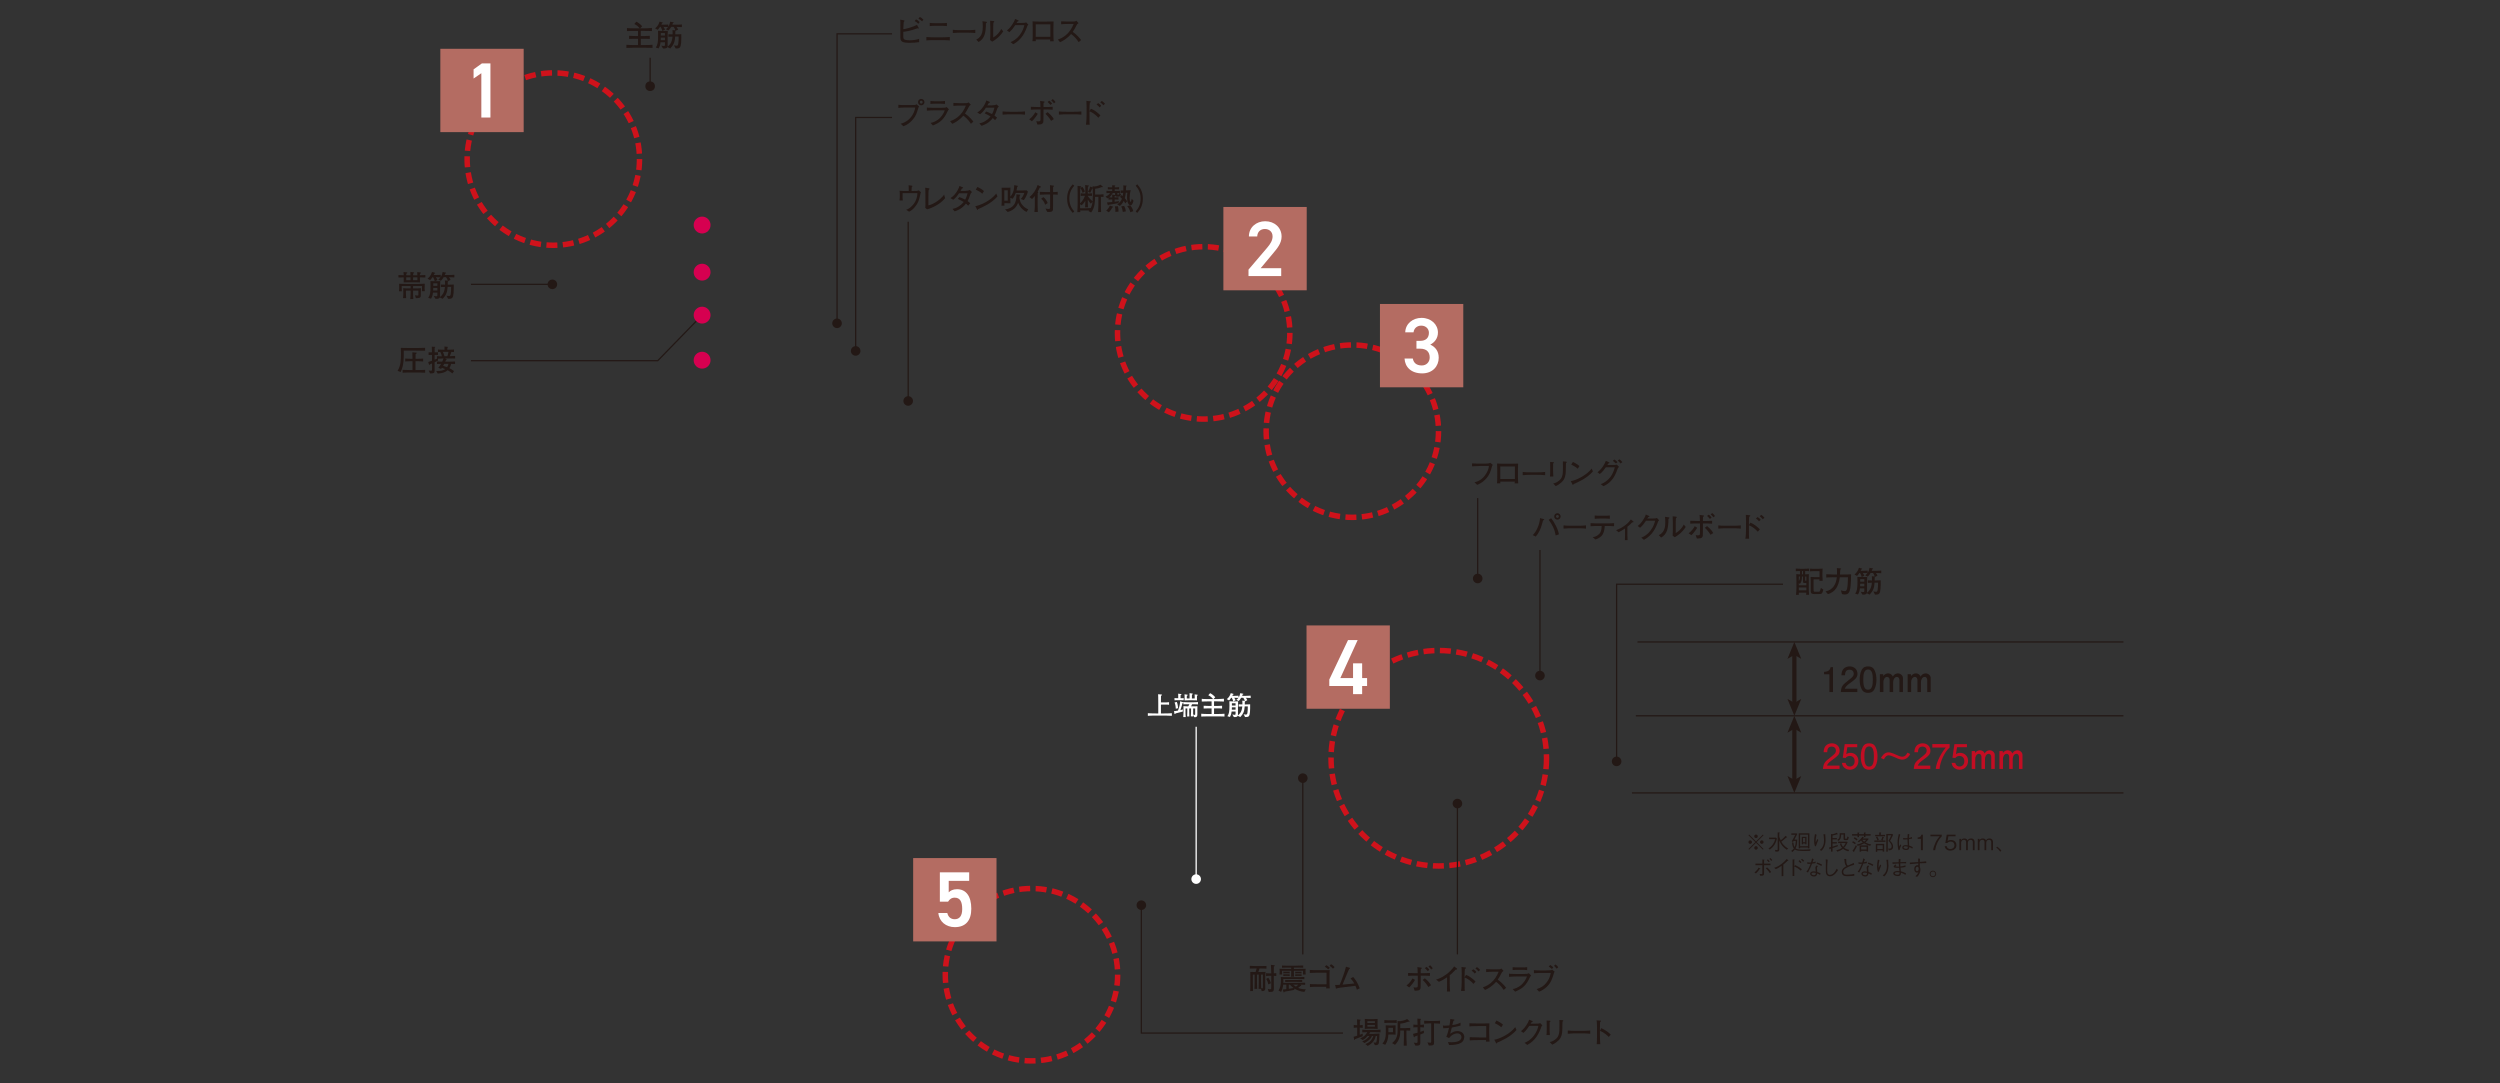 <?xml version="1.0" encoding="UTF-8"?>
<svg id="_レイヤー_2" data-name="レイヤー_2" xmlns="http://www.w3.org/2000/svg" width="1200" height="520" xmlns:xlink="http://www.w3.org/1999/xlink" viewBox="0 0 1200 520">
  <rect x="0" y="0" width="1200" height="520" fill="#333333" stroke="none"/>
  <defs>
    <style>
      .cls-1, .cls-2, .cls-3, .cls-4, .cls-5 {
        fill: none;
      }

      .cls-2, .cls-4 {
        stroke-width: .612px;
      }

      .cls-2, .cls-5 {
        stroke: #231815;
      }

      .cls-6 {
        fill: #b46c62;
      }

      .cls-7 {
        fill: #231815;
      }

      .cls-8 {
        fill: #fff;
      }

      .cls-3 {
        stroke: #cf121b;
        stroke-dasharray: 5.253 2.626;
        stroke-width: 2.626px;
      }

      .cls-9 {
        fill: #c30d23;
      }

      .cls-10 {
        fill: #d60050;
      }

      .cls-4 {
        stroke: #fff;
      }

      .cls-5 {
        stroke-width: 2.041px;
      }

      .cls-11 {
        clip-path: url(#clippath);
      }
    </style>
    <clipPath id="clippath">
      <rect class="cls-1" width="1200" height="520"/>
    </clipPath>
  </defs>
  <g id="_レイヤー_2-2" data-name="レイヤー_2">
    <g class="cls-11">
      <g>
        <path class="cls-7" d="M436.735,20.555c-4.085,0-4.556-.729-4.556-2.899v-4.299c0-1,0-2.242-.015-3.014-.015-.442-.028-.629-.058-.914l1.7.314c.214.043.343.057.343.257,0,.086-.043.171-.086.229-.157.186-.186.214-.285.386-.043.543-.157,2.356-.172,2.813l-.014.571c.842-.015,4.484-.929,6.541-2.1l.828,1.442c.028.043.086.157.086.229s-.058.144-.229.144c-.086,0-.157,0-.343-.144-2.6.871-3.428,1.1-4.428,1.3-.828.172-1.957.371-2.456.386v2.328c0,.186,0,.971.356,1.242.6.457,1.971.528,2.742.528,1.157,0,3.442-.285,4.484-.699l.015,1.57c-1.485.215-2.971.329-4.456.329ZM440.762,11.429c-.356-.472-1.171-1.071-1.714-1.314l.629-.8c.614.229,1.313.785,1.757,1.285l-.672.829ZM442.591,10.244c-.714-.643-.742-.643-1.757-1.286l.686-.8c.672.301,1.114.629,1.729,1.3l-.657.786Z"/>
        <path class="cls-7" d="M452.125,19.255h-3.713c-1.258,0-2.5.028-3.757.143v-1.628c1.271.114,3.143.143,3.757.143h3.713c.086,0,2.199,0,3.785-.143v1.628c-1.543-.143-3.385-.143-3.785-.143ZM451.739,12.385h-2.714c-.856,0-1.928.029-2.756.129v-1.514c.942.1,2.299.128,2.756.128h2.714c.929,0,1.871-.028,2.785-.128v1.514c-1.186-.129-2.728-.129-2.785-.129Z"/>
        <path class="cls-7" d="M464.386,15.685h-3.271c-.186,0-2.328,0-3.756.171v-1.557c1.071.157,2.356.172,3.756.172h3.271c1.256,0,2.514-.015,3.756-.172v1.557c-1.242-.157-2.914-.171-3.756-.171Z"/>
        <path class="cls-7" d="M473.633,10.929c-.057.043-.343.214-.386.257-.014,4.413-.571,7.327-3.527,8.983l-1.128-1.199c.557-.243,1.699-.715,2.542-2.528.257-.558.429-1.214.514-2.057.086-.743.086-1.328.086-1.671,0-1.371-.1-2.071-.171-2.528l1.685.229c.357.043.472.071.472.3,0,.101-.028.157-.086.215ZM476.26,19.997l-1.014-.757c.057-.3.086-1.228.086-1.585.014-.472.028-1.242.028-1.699v-2.914c0-.229-.071-2.656-.1-3.1l1.6.172c.186.015.385.086.385.285,0,.115-.057.187-.156.258-.129.1-.144.114-.243.199-.086.629-.101,2.457-.101,3.143v3.971c.372-.2,1.286-.7,2.4-1.929.714-.785,1.042-1.356,1.442-2.142l.956,1.143c-1.828,2.885-4.041,4.213-5.284,4.955Z"/>
        <path class="cls-7" d="M493.193,12.286c-1.128,3.285-2.813,6.812-6.855,8.955l-1.271-1.028c1.085-.472,2.742-1.214,4.441-3.442,1.6-2.113,1.985-3.842,2.171-4.698h-4.37c-.7,1.085-1.514,2.213-2.813,3.37l-1.171-.828c.399-.314,1.399-1.071,2.514-2.757.514-.8,1.214-1.942,1.385-2.771l1.557.686c.101.043.2.1.2.2,0,.143-.171.229-.229.242-.186.058-.242.043-.414.215-.172.171-.157.229-.371.585h2.256c1.729,0,1.943-.085,2.328-.285l1.058,1.114c-.229.242-.243.257-.415.442Z"/>
        <path class="cls-7" d="M504.025,19.798c.058-.3.058-.357.101-.857h-6.956c0,.215,0,.586.029.828h-1.629c.043-.371.114-.985.114-1.856.015-1.385.015-1.542.015-1.699v-2.971c0-.442-.043-2.628-.071-2.999.843.085,2.628.114,3.513.114h3.071c1.014,0,2.528-.015,3.514-.071-.058.742-.086,2.428-.086,3.228v2.827c0,.286.043,1.515.043,1.771.014,1.014.071,1.356.128,1.686h-1.785ZM504.182,11.671h-7.026v5.999h7.026v-5.999Z"/>
        <path class="cls-7" d="M517.773,20.241c-1.3-2.085-3.043-3.471-3.656-3.913-1.985,2.285-3.942,3.313-5.285,3.941l-1.07-1.271c.699-.243,2.142-.757,3.713-2.014,1.785-1.429,3.042-3.371,3.87-5.484h-2.542c-1.028,0-2.442.028-3.456.157v-1.429c.457.043,2.214.114,2.799.114h2.1c1.399,0,1.557-.043,1.714-.071.3-.043.558-.214.7-.329l1.057,1.172c-.271.186-.356.257-.686.5-.871,1.671-1.414,2.685-2.113,3.67,2.113,1.472,3.656,3.399,4.013,3.928l-1.156,1.028Z"/>
      </g>
      <g>
        <path class="cls-7" d="M440.777,51.908c-.757,2.485-1.1,3.557-2.428,5.242-1.243,1.557-2.843,2.813-4.728,3.441l-1.3-1.214c4.327-1.028,6.556-4.784,6.984-7.755h-5.171c-.628,0-1.871.028-2.928.157v-1.485c.586.143,2.285.143,2.956.143h2.914c.285,0,1.871-.015,2.128-.057.286-.043.3-.058.714-.329l1.271,1.043c-.2.2-.3.414-.414.813ZM442.191,50.566c-.857,0-1.543-.686-1.543-1.543,0-.856.686-1.557,1.543-1.557.856,0,1.557.7,1.557,1.557,0,.857-.7,1.543-1.557,1.543ZM442.176,48.337c-.371,0-.671.3-.671.672,0,.385.3.714.699.714.4,0,.672-.343.672-.7,0-.386-.314-.686-.7-.686Z"/>
        <path class="cls-7" d="M454.566,53.994c-.528,1.199-1.442,2.599-2.37,3.542-1.143,1.156-2.243,1.757-4.399,2.713l-1.143-1.271c1.257-.157,2.414-.743,3.442-1.457,1.771-1.229,3.056-3.342,3.385-4.57h-4.527c-1.071,0-3.042.057-4.07.172v-1.543c.229.043.399.086.757.114.686.043,2.014.058,2.585.058h3.413c.457,0,1.442-.029,1.857-.072.485-.057.671-.156.899-.313l1.114,1.128c-.472.457-.786,1.157-.943,1.5ZM451.239,49.766h-2.3c-.771,0-1.557.028-2.328.128v-1.414c.8.101,1.971.129,2.328.129h2.3c.785,0,1.571-.028,2.356-.129v1.414c-1.014-.128-2.257-.128-2.356-.128Z"/>
        <path class="cls-7" d="M466.056,59.42c-1.3-2.085-3.043-3.471-3.656-3.913-1.985,2.285-3.942,3.313-5.285,3.941l-1.07-1.271c.699-.243,2.142-.757,3.713-2.014,1.785-1.429,3.042-3.371,3.87-5.484h-2.542c-1.028,0-2.442.028-3.456.157v-1.429c.457.043,2.214.114,2.799.114h2.1c1.399,0,1.557-.043,1.714-.071.3-.043.558-.214.7-.329l1.057,1.172c-.271.186-.356.257-.686.5-.871,1.671-1.414,2.685-2.113,3.67,2.113,1.472,3.656,3.399,4.013,3.928l-1.156,1.028Z"/>
        <path class="cls-7" d="M478.802,51.851c-.799,2.385-1.113,2.984-1.471,3.613.5.357.814.629,1.271,1.014l-.972,1.2c-.328-.371-.699-.7-1.085-1.015-1.828,2.442-4.085,3.3-5.398,3.729l-1.071-1.186c.671-.129,2.142-.4,3.913-1.843.543-.429,1.028-.929,1.457-1.485-.571-.343-1.528-.899-2.785-1.457l.714-.899c.757.257,2.442,1.043,2.8,1.229.542-.942.899-1.985,1.143-3.057h-4.071c-1.185,1.729-1.714,2.285-2.799,3.142l-1.371-.828c.557-.328,1.628-.957,2.885-2.799.357-.515.899-1.4,1.214-2.229.129-.343.172-.543.215-.771l1.557.614c.086.029.242.129.242.258,0,.199-.313.3-.571.328-.114.171-.643,1.114-.686,1.186h1.743c.257,0,1.113-.043,1.771-.157.429-.071.729-.214.942-.314l1.058,1.028c-.372.329-.443.429-.644.7Z"/>
        <path class="cls-7" d="M488.265,54.865h-3.271c-.186,0-2.328,0-3.756.171v-1.557c1.071.157,2.356.172,3.756.172h3.271c1.256,0,2.514-.015,3.756-.172v1.557c-1.242-.157-2.914-.171-3.756-.171Z"/>
        <path class="cls-7" d="M495.314,58.206l-1.3-.942c1.313-.871,2.499-2.542,2.913-3.385l1.2.728c-.586,1.086-2.1,3.043-2.813,3.6ZM501.755,52.55h-.885v2.657c0,.399-.015.514-.015,1.643,0,1.771,0,1.885-.371,2.327-.215.271-.486.415-.786.486-.356.071-.942.128-1.3.128-.199,0-.285,0-.457-.028l-.542-1.628c.229.057.528.128.957.128,1.014,0,1.1-.242,1.1-1.156v-4.557h-1.157c-1.171,0-2.342.029-3.499.115v-1.4c1.214.086,2.956.114,3.499.114h1.129c-.043-1.542-.058-1.856-.187-2.928l1.8.243c.114.014.371.057.371.242,0,.215-.242.329-.485.443-.043.343-.057.457-.057,1.1v.899h.885c1.172,0,2.356-.028,3.528-.114v1.4c-1.528-.115-3.399-.115-3.528-.115ZM504.526,58.006c-.814-1.356-1.629-2.342-2.729-3.37l1.071-.814c1.886,1.628,2.428,2.385,2.957,3.356l-1.3.828ZM504.24,50.38c-.1-.101-.143-.187-.643-.715-.557-.571-.643-.614-.729-.699l.743-.643c.6.328,1.128,1.014,1.399,1.399l-.771.657ZM505.911,49.609c-.557-.729-.643-.786-1.328-1.4l.757-.656c.486.356,1.043,1.014,1.3,1.442l-.729.614Z"/>
        <path class="cls-7" d="M515.287,54.865h-3.271c-.186,0-2.327,0-3.756.171v-1.557c1.071.157,2.356.172,3.756.172h3.271c1.258,0,2.514-.015,3.757-.172v1.557c-1.243-.157-2.914-.171-3.757-.171Z"/>
        <path class="cls-7" d="M527.205,56.521c-1.271-1.457-2.928-2.613-4.257-3.085v1.856c0,3.785.015,3.928.101,4.585h-1.814c.229-1.085.314-3.285.314-4.499v-3.113c0-.143.015-.771.015-.899,0-.686-.058-2.386-.086-2.6-.015-.058-.058-.286-.058-.357l1.786.186c.186.015.414.086.414.286,0,.129-.071.186-.114.2-.215.114-.3.157-.414.242-.101.729-.144,2.128-.144,2.899v1.129l.686-1.172c1.515.486,3.356,1.971,4.57,3.199l-.999,1.143ZM527.79,51.565c-.442-.614-.785-.942-1.471-1.399l.8-.671c.686.414,1.171.828,1.457,1.328l-.786.742ZM529.59,50.537c-.4-.6-1.3-1.313-1.471-1.442l.757-.657c.457.314,1.042.771,1.542,1.371l-.828.729Z"/>
      </g>
      <g>
        <path class="cls-7" d="M441.676,93.611c-.128.757-.628,2.855-1.442,4.227-.3.486-1.885,3-3.898,3.771l-1.371-.943c.585-.186,1.713-.543,3.199-2.256.771-.886,1.313-1.729,1.756-3.143.414-1.314.414-2.113.429-2.557h-7.112v1.614c0,.2,0,1.186.086,1.885h-1.557c.113-.843.128-1.356.128-1.485v-1.6c0-.856-.071-1.271-.128-1.557,1.514.1,1.671.114,1.842.114h2.585v-1.042c0-.572-.028-1.143-.057-1.729l1.471.2c.129.014.386.042.386.257,0,.186-.229.229-.328.242-.086.543-.114,1.129-.114,1.371v.7h.542c.7,0,1.457-.015,1.929-.043.485-.043.729-.1.971-.285l1.086.942c-.257.457-.3.686-.4,1.314Z"/>
        <path class="cls-7" d="M445.025,100.48l-.886-.657c.028-.328.058-.571.071-1.413,0-.258-.014-1.343-.014-1.571v-3.485c0-.686-.029-2.642-.101-3.256l1.643.257c.2.028.399.071.399.357,0,.157-.042.186-.371.428-.086.729-.128,1-.128,3.428v3.999c1.842-.271,5.526-2.385,7.555-5.127l.457,1.686c-1.985,2.527-5.727,4.584-8.626,5.355Z"/>
        <path class="cls-7" d="M465.914,92.911c-.801,2.385-1.114,2.985-1.472,3.613.5.357.814.628,1.271,1.014l-.972,1.2c-.328-.371-.699-.7-1.085-1.014-1.828,2.441-4.085,3.299-5.399,3.728l-1.07-1.186c.671-.129,2.142-.4,3.913-1.843.543-.429,1.028-.928,1.457-1.485-.571-.343-1.528-.899-2.785-1.457l.714-.899c.757.257,2.442,1.043,2.799,1.229.543-.943.9-1.985,1.143-3.057h-4.07c-1.186,1.729-1.714,2.285-2.799,3.143l-1.371-.829c.557-.328,1.628-.957,2.885-2.799.357-.515.9-1.399,1.214-2.229.129-.343.172-.542.215-.771l1.557.613c.085.029.242.129.242.258,0,.199-.313.3-.571.328-.114.172-.643,1.114-.686,1.186h1.743c.257,0,1.113-.043,1.771-.157.429-.071.729-.214.942-.314l1.058,1.028c-.372.329-.443.429-.643.7Z"/>
        <path class="cls-7" d="M469.505,100.366c-.028.058-.1.286-.129.329-.028.057-.085.085-.157.085-.1,0-.143-.057-.3-.343l-.771-1.485c2.199-.3,7.341-2.542,10.055-6.041l.571,1.386c-2.8,3.299-7.299,5.227-9.27,6.069ZM471.49,92.996c-.942-.9-2.414-1.671-3.113-1.972l.785-1.285c2.128,1.014,2.771,1.628,3.143,1.985l-.814,1.271Z"/>
        <path class="cls-7" d="M491.435,96.081l-1.457-.571c.643-.686,1.229-1.485,1.686-2.899h-4.085c-.571,1.6-1.186,2.371-1.542,2.813l-1.086-.485v.3c0,.686.015,1.214.071,2.356-1.042-.043-1.3-.058-1.928-.058h-1c0,.357.015.8.043,1.186h-1.442c.114-.942.143-1.885.143-2.842v-2.813c0-1.714-.028-2.386-.057-2.971.442.014.914.028,1.342.028h1.328c.329,0,1.058-.028,1.557-.071-.042,1.1-.057,2.014-.057,2.928v1.442c.5-.528,1.899-2.257,1.856-5.556l1.557.3c.101.015.271.071.271.2,0,.114-.1.171-.356.257-.058.414-.129.942-.343,1.813h1.899c.928,0,1.613-.014,2.928-.071l.628.614c-.328,1.157-.843,2.571-1.956,4.1ZM483.722,91.339h-1.656v4.971h1.656v-4.971ZM492.735,101.722c-2.171-1.014-3.442-2.813-4.042-4.413-.386,1.028-1.271,3.414-4.999,4.442l-1.271-1.257c1.757-.157,4.014-1.015,4.899-3.328.514-1.356.585-2.828.543-3.885l1.585.157c.1,0,.3.028.3.2,0,.085-.143.2-.3.328-.101.571-.129.771-.129.985,0,.286.271,1.414.414,1.785.386,1.058,1.229,2.086,2.128,2.785.7.528,1.329.814,1.7.972l-.828,1.228Z"/>
        <path class="cls-7" d="M499.085,90.026c-.457,1.028-.742,1.557-1,2.014.286.143.314.157.314.257,0,.086-.229.314-.3.371-.015,1.328-.015,1.472-.015,2.371-.014.086-.014.186-.014.285v3.614c0,.485.028,2.07.085,2.813h-1.642c.157-1.071.199-2.699.199-2.843v-4.841c-.614.771-1.028,1.171-1.313,1.456l-1.285-.928c1.899-1.457,3.199-3.542,3.956-5.813l1.485.771c.086.043.143.071.143.172,0,.171-.114.199-.614.3ZM506.854,93.396c-.472-.028-.929-.028-1.386-.028v5.228c0,1.785-.014,1.984-.057,2.185-.229.9-.914.957-2.1.957-.271,0-.386,0-.657-.028l-.843-1.628c.786.214,1.343.214,1.5.214.472,0,.7-.114.729-.5,0-.086.015-.742.015-1.128v-5.313h-1.985c-.985,0-1.971.043-2.942.129v-1.399c1.014.085,2.485.114,2.942.114h1.985c-.015-1.814-.015-2.328-.071-3.328l1.742.257c.1.015.199.058.199.2,0,.129-.042.143-.428.371-.029.528-.029.629-.029,2.5,1.2-.029,1.329-.029,1.558-.058.343-.028.371-.043.671-.057v1.399c-.2-.015-.571-.071-.843-.086ZM501.656,98.294c-.314-1.199-.972-2.156-1.914-2.898l1.085-.771c.415.285.686.514,1.2,1.242.543.786.686,1.143.856,1.586l-1.228.842Z"/>
        <path class="cls-7" d="M514.9,102.179c-1.114-1.299-2.686-3.156-2.686-6.855,0-3.698,1.571-5.556,2.686-6.855l.757.672c-.943,1.128-2.371,2.856-2.371,6.184,0,3.328,1.428,5.057,2.371,6.185l-.757.671Z"/>
        <path class="cls-7" d="M528.99,94.495h-.558v3.856c0,.729.029,2.514.114,3.456h-1.456c.042-.942.143-2.613.143-3.484v-3.813h-1.6c-.028,2.199-.058,5.213-1.899,7.498l-1.257-.7c.186-.171.229-.214.3-.3-1.071,0-1.186.015-1.699.015h-2.6c.014.1.071.586.086.8h-1.443c.086-1.214.144-2.956.144-3.471v-5.898c0-1.643-.029-2.471-.058-3.228l1.543.186c.128.014.242.086.242.229s-.186.242-.457.371c-.057,1.399-.086,1.914-.086,2.842v4.728c1.515-1.313,2.143-3.085,2.328-3.599-.8,0-1.456,0-2.014.071v-1.285c.757.114,1.814.128,1.886.128h.313v-.656c0-1.757,0-2.229-.085-3.442l1.643.229c.114.015.171.086.171.186,0,.171-.114.214-.485.371,0,.3-.015.372-.043,1.1-.015.215-.028,1.172-.028,1.371v.843h.242c.586,0,1.186-.043,1.771-.128v1.285c-.586-.071-1.357-.071-1.771-.071h-.242v.128c.343.472,1.186,1.586,2.328,2.528.071-.657.071-1.3.071-1.957v-3.242c0-.214,0-.6-.015-.899-.086,0-.1,0-.285-.015-.072.187-.5,1.2-.543,1.271-.215.414-.328.614-.414.743l-1.043-.472c.686-1.028.914-1.971,1.043-2.514l1.229.472c-.029-.258-.029-.314-.072-.629.229.058.443.101.786.101,1.143,0,2.485-.543,2.956-.857l1.043.8c.086.071.086.114.086.186,0,.2-.129.257-.286.257-.058,0-.086,0-.357-.071-.843.485-2.271.743-3.013.8v2.771h2.142c.5,0,1.429-.072,1.899-.144v1.3c-.1,0-.6-.043-.699-.043ZM523.62,97.781c-.429-.442-.972-1.028-1.485-1.985v.8c0,1.399.043,2,.114,2.928h-1.414c.015-.229.071-1.385.086-1.643.028-.699.042-1.156.042-1.6-.542,1.028-.999,1.5-1.742,2.271l-.771-.528v1.956h2.714c.729,0,2.371-.114,2.429-.128.214-.4.656-1.485.842-3.071l-.813,1ZM519.649,92.581c-.157-.585-.386-1.399-1.1-2.342l1.014-.543c.957,1.257,1.129,2.071,1.157,2.257l-1.071.628Z"/>
        <path class="cls-7" d="M536.781,94.368h-.471c-.715,0-.857-.2-1.015-.429-.128.086-.143.086-.271.157v.686c.842,0,1.356-.028,1.828-.114v1.143c-.415-.043-1.114-.086-1.828-.086v1.114c.728-.071,1.442-.172,2.142-.314l-.343.972c-1.399.313-4.056.699-4.642.785-.071.171-.128.3-.243.3-.128,0-.171-.114-.214-.229l-.371-1.186c1.386-.086,1.557-.1,2.542-.2v-1.242h-.229c-.285,0-1.043.028-1.6.086v-.857c-.242.129-.357.172-.586.271l-.799-.914c.956-.3,1.742-.928,2.142-1.671-.071,0-.813.015-1.728.071v-1.143c.656.086,1.442.086,2.142.086h.629v-.814h-.329c-.143,0-.813,0-1.785.086v-1.1c.558.086,1.215.086,1.785.086h.314c0-.2-.014-.829-.014-.986l1.257.072c.114,0,.242.014.242.156,0,.129-.057.172-.285.314v.443h.313c.572,0,1.243,0,1.8-.086v1.1c-.686-.057-1.428-.086-1.8-.086h-.313v.814h.356c.686,0,1.5,0,2.157-.086v1.143h-.114l.643.543c-.271,1.071-.9,1.114-1.314,1.114ZM533.911,99.594c-.157.314-.643,1.343-1.657,2.3l-1.285-.757c.757-.686,1.271-1.386,1.742-2.471l1.386.457c.057.014.257.085.257.229,0,.171-.3.229-.442.242ZM535.224,93.325v-.7h-1.885l.585.172c.172.057.229.157.229.214,0,.172-.313.215-.428.229-.215.4-.571.972-1.314,1.5.857.043,1,.043,1.472.043-.029-.957-.029-.972-.058-1.343l1.414.172c0-.043-.015-.243-.015-.286ZM535.353,101.708c.014-.157.028-.357.028-.643,0-.271,0-1.1-.243-2l1.386-.1c.243.6.4,1.229.343,2.613l-1.514.129ZM542.694,98.523c-1,0-1.728-1.342-1.728-3.827,0-1.114.128-1.843.186-2.186l-.771.015c-.1,1.1-.286,1.957-.472,2.557.8.928.942,1.3,1.071,1.6l-.843.971c-.356-.686-.657-1.1-.742-1.228-.714,1.514-1.485,2.099-1.899,2.413l-1.243-.771c1.214-.671,1.871-1.699,2.285-2.685-.313-.314-.614-.614-.957-.914l.786-.828c.356.3.428.356.557.471.071-.328.129-.714.2-1.542-.186,0-.714.043-1.243.1v-1.257c.472.015.558.015,1.314,0,.028-.485.028-.957.028-1.442,0-.371,0-.614-.057-.985l1.385.1c.071,0,.271.015.271.157,0,.129-.085.186-.328.343-.015.457-.015,1-.043,1.785l.743-.014c.671-.015,1.085-.043,1.557-.071-.357,1.228-.529,2.813-.529,3.584,0,.243.043,2.028.415,2.028.271,0,.557-1.257.6-1.442l.843.828c-.086.414-.5,2.242-1.386,2.242ZM536.31,92.654c-.029.628-.029.813.386.813.414,0,.485-.3.628-.771-.386-.015-.457-.029-1.014-.043ZM538.938,101.737c-.129-1.071-.314-1.757-.743-2.685l1.371-.229c.386.6.757,1.756.843,2.613l-1.471.3ZM542.551,101.879c-.257-1.071-.771-2.142-1.5-2.956l1.399-.371c.786.856,1.343,1.914,1.515,2.813l-1.414.514Z"/>
        <path class="cls-7" d="M545.13,101.508c.943-1.128,2.371-2.856,2.371-6.185,0-3.327-1.428-5.056-2.371-6.184l.757-.672c1.101,1.3,2.686,3.157,2.686,6.855,0,3.699-1.585,5.557-2.686,6.855l-.757-.671Z"/>
      </g>
      <g>
        <path class="cls-7" d="M201.548,133.141v.5c0,.742.043,1.499.058,1.928-1.243-.057-1.5-.057-2.015-.057h-3.756c-.785,0-1.6.043-2.071.057.029-1.128.029-1.228.029-1.856v-.571c-1.215.015-1.357.015-2.543.058v-1.172c.8.058.972.058,2.543.086-.029-.899-.043-1.128-.101-1.543l1.528.157c.114.015.286.029.286.229,0,.2-.229.3-.5.4,0,.186,0,.314-.015.757h2.043c0-.314-.029-1-.058-1.6l1.485.2c.186.028.3.028.3.2,0,.186-.043.214-.429.371-.014.171-.028.5-.043.828h2.043c-.015-.472-.028-1.043-.071-1.514l1.471.171c.186.028.343.028.343.257,0,.157-.057.187-.514.372,0,.1-.015.6-.015.714,1.671-.028,1.856-.028,2.628-.086v1.172c-1.086-.029-1.242-.043-2.628-.058ZM202.519,139.768c.028-.643.071-2.271.071-2.471h-4.313v1.143h1.343c.485,0,1.671-.028,2.442-.129-.029.372-.072,1.929-.072,2.257v1.086c0,.856-.071,1.456-1.828,1.456-.214,0-.343,0-.528-.014l-.5-1.357c.672.071,1.257.114,1.371.114.271,0,.314-.114.314-.485v-1.886h-2.542v1.271c0,.6.043,2.229.129,2.8h-1.486c.101-.786.172-2.356.172-2.8v-1.271h-2.242v1.229c0,.157.014,1.285.1,2.386h-1.499c.085-.601.157-1.214.157-2.371,0-1.257-.029-1.929-.058-2.414.8.086,1,.129,2.757.129h.785v-1.143h-4.271c.015.399.043,2.143.043,2.499h-1.356c.071-.514.114-.985.114-1.742,0-.742-.029-1.328-.043-1.856.071,0,.313.028.371.028,1.871.043,2.428.057,3.599.057h4.6c.014,0,2.87-.014,3.756-.113-.057.499-.071,1.728-.071,2.285,0,.528.015.799.071,1.313h-1.385ZM197.035,133.113h-1.486c-.143,0-.186,0-.557.014v1.371h2.043v-1.385ZM200.347,133.113h-2.057v1.385h2.057v-1.385Z"/>
        <path class="cls-7" d="M215.495,133.055c.214.271.557.686.771,1.3l-1.028.5c-.043.1-.101.2-.314.3,0,.614,0,1-.015,1.485h.5c.686,0,1.714-.043,2.399-.071,0,3.313,0,5.57-.729,6.398-.356.399-1.057.5-2.014.457l-.771-1.5c.644.144,1.143.157,1.243.157.543,0,.686-.271.8-.942.143-.899.2-2.1.2-3.442h-1.671c-.157,2.843-.872,4.1-2.371,5.728l-1.371-.657c-.271.558-1,.672-1.6.672-.2,0-.357-.015-.515-.029l-.813-1.356c.613.114.813.157,1.113.157.5,0,.629-.086.629-.643v-1.129h-2.114c-.128,1.129-.257,1.743-.914,2.942l-1.356-.399c.871-1.371,1.1-2.357,1.1-5.87,0-1.015-.014-1.6-.043-2.2.2.015,1.343.072,1.543.072h.528c-.143-.571-.3-1.086-.786-1.929h-.313c-.757,1.071-.914,1.214-1.129,1.399l-1.242-.686c.929-.757,1.657-1.613,2.143-3.228l1.328.357c.086.028.214.071.214.171,0,.157-.128.2-.386.258-.114.257-.157.356-.3.671h1.243c.499,0,1.642-.028,2.099-.071v1.057c.5-.729.814-1.757.9-2.428l1.428.271c.086.014.271.043.271.171,0,.172-.285.243-.386.271-.1.3-.157.429-.285.729h1.956c.886,0,1.771-.028,2.643-.114v1.271c-.586-.029-1.585-.072-2.585-.101ZM209.939,138.197h-1.971c-.015.457-.043,1.157-.058,1.243h2.028v-1.243ZM209.939,136.012h-1.971v1.199h1.971v-1.199ZM214.109,133.055h-1.156c-.371.629-.786,1.229-1.314,1.729l-1.313-.614c.257-.172.686-.442,1.128-1.043-.143-.014-.229-.014-1.028-.043-.771-.014-.856-.028-1.186-.028.4.528.586.985.729,1.343l-1.271.586h.914c.057,0,1.484-.043,1.713-.043-.042.843-.085,1.885-.085,2.557v4.584c0,.114,0,.258-.058.5,1.186-.971,2.157-2.113,2.386-4.855-.286.014-1.643.057-1.957.071v-1.229c.286.015,1.686.058,2.014.071.015-.742.015-1.5-.086-2.042l1.414.114c-.229-.715-.457-1.057-.843-1.657Z"/>
      </g>
      <g>
        <path class="cls-7" d="M199.805,168.306c-.157,0-.857-.029-.985-.029h-5.014v2.343c0,4.271-.686,6.27-1.499,7.94l-1.485-.557c1.628-2.499,1.628-5.498,1.628-8.412,0-1.742-.028-2.113-.071-2.613.557.043,3.07.057,3.756.057h4.256c.271,0,3.057-.043,3.656-.086v1.414c-.671-.028-3.627-.043-4.241-.057ZM200.42,178.803h-3.571c-1.199,0-2.399.028-3.599.114v-1.399c1.242.086,3.057.114,3.599.114h1.157v-4.256h-.629c-.956,0-1.928.028-2.87.128v-1.414c.985.101,2.428.129,2.87.129h.629c-.028-2.285-.028-2.528-.086-3.113l1.614.128c.314.029.5.043.5.243,0,.171-.2.286-.528.457-.015.186-.043,1.828-.043,2.285h.757c.971,0,1.942-.028,2.899-.114v1.399c-1.243-.128-2.8-.128-2.899-.128h-.771v4.256h.972c1.214,0,2.441-.028,3.656-.114v1.399c-1.571-.114-3.514-.114-3.656-.114Z"/>
        <path class="cls-7" d="M217.037,172.048h-3.584l.856.285c.071.028.157.071.157.157,0,.143-.214.186-.357.214-.071.157-.271.6-.399.9h1.828c.614,0,1.942-.029,2.899-.086v1.199c-.558-.028-.7-.028-1.914-.057-.214,1.043-.514,1.585-.814,2.057.814.399,1.528.856,2.229,1.414l-.8,1.128c-.157-.128-.243-.186-1-.757-.328-.257-.729-.5-1.271-.8-1.429,1.257-2.814,1.414-4.771,1.614l-.7-1.215c2.143-.028,3.328-.199,4.356-.942-.8-.343-1.399-.528-1.643-.614-.129.186-.229.314-.414.543l-1.328-.557c.557-.543.971-1.186,1.356-1.871-1.285.028-1.428.028-1.985.057v-1.199c.942.043,2.356.071,2.528.071.114-.229.485-1.043.614-1.542-.129,0-1.329.042-2.643.128v.899c-.328.172-.729.386-1.628.829v4.142c0,.857-.243,1.257-2.157,1.199l-.699-1.399c.429.086.757.114,1.028.114.514,0,.585-.157.585-.6v-2.899c-.656.271-.771.314-1.085.442-.028.144-.058.344-.186.344-.058,0-.129-.029-.172-.187l-.356-1.3c.985-.313,1.428-.471,1.799-.613v-2.785h-.885c-.457,0-.515,0-.757.043v-1.314c.186.043.242.043.714.043h.899c0-.472,0-1.028-.014-1.057-.058-1.214-.058-1.343-.072-1.657l1.457.058c.071,0,.215.014.215.128,0,.129-.101.2-.271.329,0,.343-.043,1.885-.029,2.199.871,0,.957,0,1.614-.057v1.313c-.257-.015-.714-.043-1.628-.028v2.285c.371-.157.813-.343,1.143-.5v-1.2c.771.086,1.57.086,2.356.086-.157-.643-.343-1.199-.771-2.1-.3.015-.856.043-1.114.058v-1.214c.843.057,2.014.085,2.571.085h.557c0-1.1,0-1.171-.014-1.542l1.514.171c.028,0,.171.015.171.129,0,.1-.071.157-.257.257-.043.443-.057.586-.057.985h.643c.557,0,1.728-.028,2.57-.085v1.214c-.2-.015-.999-.043-1.271-.058-.101.343-.329,1.1-.771,2.043.285,0,2.156-.129,2.57-.144v1.243c-.199,0-.313-.028-1.414-.028ZM212.796,168.906h-.214c.313.671.528,1.214.757,2.071h1.399c.214-.629.371-1.2.528-2.071h-2.471ZM213.224,174.647c-.114.2-.457.829-.529.957,1.286.4,1.429.442,1.914.629.371-.586.528-1.086.629-1.586h-2.014Z"/>
      </g>
      <g>
        <path class="cls-7" d="M311.32,22.945c-.258,0-1.457-.029-1.714-.029h-5.484c-.871,0-2.628.029-3.456.086v-1.514c.971.071,2.027.143,3.327.143h2.257v-3.014h-1.3c-.343,0-1.843.015-2.143.029-.343.014-.585.028-.828.057v-1.514c.186.014,1.785.114,2.971.114h1.3v-2.471h-1.014c-1.058,0-3.3.028-4.285.1v-1.485c.528.086,1.128.129,2.199.129.329,0,1.8.028,2.1.028h1.843c-.257-.3-.871-.929-1.114-1.143-.528-.472-1.157-.757-1.514-.929l1-1.128c1.057.528,2.185,1.457,2.756,2.214l-.957.985h2.086c.928,0,2.656-.086,3.556-.186v1.514c-.742-.071-2.742-.1-3.556-.1h-1.771v2.471h1.757c.528,0,2.185-.058,2.57-.114v1.514c-.571-.043-1.014-.071-1.313-.071-.886,0-.985-.015-1.357-.015h-1.656v3.014h1.914c1.471,0,2.928-.057,3.713-.143v1.514c-.485-.057-1.143-.057-1.885-.057Z"/>
        <path class="cls-7" d="M324.724,12.904c.214.271.557.686.771,1.3l-1.028.5c-.043.1-.101.2-.314.3,0,.614,0,1-.015,1.485h.5c.686,0,1.714-.043,2.399-.071,0,3.313,0,5.57-.729,6.398-.356.4-1.057.5-2.014.457l-.771-1.5c.643.144,1.143.157,1.242.157.543,0,.686-.271.8-.942.143-.899.2-2.1.2-3.442h-1.672c-.156,2.843-.871,4.1-2.37,5.728l-1.371-.657c-.271.558-1,.672-1.6.672-.2,0-.357-.015-.515-.029l-.813-1.356c.614.114.813.157,1.113.157.5,0,.629-.086.629-.643v-1.129h-2.114c-.128,1.129-.257,1.743-.914,2.942l-1.356-.399c.871-1.371,1.1-2.356,1.1-5.87,0-1.015-.015-1.6-.043-2.199.2.014,1.343.071,1.543.071h.528c-.143-.571-.3-1.086-.785-1.929h-.314c-.757,1.071-.914,1.214-1.129,1.4l-1.242-.686c.929-.758,1.656-1.614,2.143-3.229l1.328.357c.086.028.214.071.214.171,0,.157-.128.2-.386.258-.114.257-.156.356-.3.671h1.243c.5,0,1.643-.028,2.1-.071v1.057c.499-.729.813-1.757.899-2.428l1.428.271c.086.014.271.043.271.171,0,.172-.285.243-.386.271-.1.3-.156.429-.285.729h1.957c.885,0,1.771-.028,2.642-.114v1.271c-.585-.029-1.585-.071-2.585-.101ZM319.169,18.045h-1.971c-.015.457-.043,1.157-.058,1.243h2.028v-1.243ZM319.169,15.861h-1.971v1.199h1.971v-1.199ZM323.339,12.904h-1.156c-.372.629-.786,1.229-1.314,1.729l-1.313-.614c.257-.171.686-.442,1.128-1.043-.143-.014-.229-.014-1.028-.042-.771-.015-.856-.029-1.186-.029.4.528.586.985.729,1.343l-1.271.586h.914c.058,0,1.486-.043,1.715-.043-.043.843-.086,1.885-.086,2.557v4.584c0,.114,0,.257-.058.5,1.186-.971,2.157-2.113,2.386-4.855-.286.014-1.643.057-1.957.071v-1.229c.285.015,1.686.057,2.014.071.015-.742.015-1.499-.086-2.042l1.414.114c-.229-.714-.457-1.058-.843-1.657Z"/>
      </g>
      <g>
        <path class="cls-7" d="M716.121,223.906c-.472,1.886-.986,3.942-3.1,6.185-1.6,1.685-3.256,2.356-3.971,2.642l-1.313-1.228c1.257-.314,3.699-.943,5.698-4.285,1.086-1.8,1.171-2.971,1.229-3.585h-3.414c-.799,0-3.642.129-4.67.2v-1.414c.957.086,2.828.114,3.613.114h2.399c.186,0,1.271-.014,2.014-.114.386-.043.5-.171.657-.328l1.271,1.014c-.101.2-.172.329-.414.8Z"/>
        <path class="cls-7" d="M726.996,232.033c.058-.3.058-.357.101-.857h-6.956c0,.215,0,.586.029.828h-1.629c.043-.371.114-.985.114-1.856.015-1.385.015-1.542.015-1.699v-2.971c0-.442-.043-2.628-.071-2.999.843.085,2.628.114,3.513.114h3.071c1.014,0,2.528-.015,3.514-.071-.058.742-.086,2.428-.086,3.228v2.827c0,.286.043,1.515.043,1.771.014,1.014.071,1.356.128,1.686h-1.785ZM727.153,223.906h-7.026v5.999h7.026v-5.999Z"/>
        <path class="cls-7" d="M737.914,227.919h-3.271c-.186,0-2.327,0-3.756.171v-1.557c1.071.157,2.356.172,3.756.172h3.271c1.258,0,2.514-.015,3.757-.172v1.557c-1.243-.157-2.914-.171-3.757-.171Z"/>
        <path class="cls-7" d="M745.505,222.478c-.015.428-.015,1.342-.015,1.785v2.07c0,.429.072,1.957.101,2.386h-1.614c.101-.643.114-1.729.114-2.399v-2.328c0-.557-.014-1.729-.043-2.257l1.429.086c.314.015.429.1.429.271,0,.143-.2.271-.4.386ZM751.918,222.092c-.157.114-.172.114-.258.214-.028.686-.071,3.699-.1,4.299-.057.972-.186,3.214-1.899,4.771-.229.214-1.657,1.471-2.913,1.957l-1.215-1.271c.515-.1,1.643-.314,2.971-1.485,1.7-1.471,1.7-3.256,1.7-6.713,0-1.628,0-1.714-.028-2.385l1.471.1c.157.015.386.029.386.286,0,.071-.015.157-.114.229Z"/>
        <path class="cls-7" d="M755.323,232.361c-.028.058-.1.286-.129.328-.028.058-.085.086-.157.086-.1,0-.143-.057-.3-.343l-.771-1.485c2.199-.3,7.341-2.542,10.055-6.041l.571,1.385c-2.8,3.3-7.299,5.228-9.27,6.07ZM757.308,224.992c-.942-.9-2.414-1.672-3.113-1.972l.785-1.285c2.128,1.015,2.771,1.628,3.143,1.985l-.814,1.271Z"/>
        <path class="cls-7" d="M776.24,225.577c-.586,1.757-1.571,4.042-3.757,6.013-1.114.986-2.185,1.472-2.842,1.785l-1.285-.971c1.785-.657,3.356-1.8,4.527-3.299.657-.843,1.728-2.614,2.228-4.813h-4.299c-.471.657-1.699,2.399-2.899,3.228l-1.128-.856c2.085-1.485,3.557-4.028,4.014-5.456l1.484.671c.029.015.301.129.301.286,0,.1,0,.171-.629.343-.271.457-.3.5-.414.671h2.186c1.257,0,1.414-.014,1.6-.028.471-.028.571-.086.714-.186l1.1,1.128c-.528.486-.586.558-.899,1.485ZM775.639,222.435c-.714-.629-.8-.7-1.485-1.229l.758-.657c.742.515.956.729,1.514,1.3l-.786.586ZM777.896,222.492c-.414-.514-.856-1-1.399-1.399l.813-.628c.601.385.957.742,1.4,1.342l-.814.686Z"/>
      </g>
      <g>
        <path class="cls-7" d="M740.666,249.809c-.129.344-.5,1.729-.629,2.199-.471,1.785-1.428,3.9-2.871,5.543l-1.456-.686c.871-.914,1.613-1.887,2.313-3.486.643-1.484,1.086-3.057,1.199-4.684l1.643.443c.086.027.357.113.357.27,0,.188-.214.271-.557.4ZM746.707,257.022c-.157-.971-.4-2.328-1.171-3.957-.144-.299-1.143-2.285-2.171-3.555l1.186-.758c.842,1.057,1.399,1.928,2.213,3.514.886,1.729,1.186,2.613,1.515,4.227l-1.571.529ZM747.549,249.438c-.857,0-1.543-.686-1.543-1.543,0-.855.686-1.557,1.543-1.557.856,0,1.557.701,1.557,1.557,0,.857-.7,1.543-1.557,1.543ZM747.564,247.196c-.372,0-.686.301-.686.686,0,.371.3.715.686.715.399,0,.686-.357.686-.729,0-.387-.314-.672-.686-.672Z"/>
        <path class="cls-7" d="M757.525,253.565h-3.27c-.186,0-2.327,0-3.756.172v-1.557c1.071.158,2.356.172,3.756.172h3.27c1.258,0,2.514-.014,3.757-.172v1.557c-1.243-.156-2.914-.172-3.757-.172Z"/>
        <path class="cls-7" d="M770.959,252.465h-.686c0,.586-.143,3.215-1.471,4.699-1.028,1.143-2.428,1.613-2.999,1.799l-1.314-1.127c.657-.086,1.843-.244,3.114-1.514.499-.486,1.199-1.43,1.199-3.857h-1.557c-1.257,0-2.514.029-3.771.129v-1.484c1.271.1,3.199.127,3.771.127h3.713c.129,0,2.271,0,3.813-.127v1.484c-1.271-.1-2.542-.129-3.813-.129ZM770.273,248.895h-2.385c-.757,0-1.699.043-2.428.129v-1.586c.8.1,2.042.129,2.428.129h2.385c.129,0,1.5,0,2.457-.129v1.586c-1.057-.129-2.343-.129-2.457-.129Z"/>
        <path class="cls-7" d="M783.719,250.709c-.171.014-.286.027-.414.172-.528.57-.914,1-2.157,1.971v4.084c0,.471.072,1.771.101,2.328h-1.3c.043-.871.071-1.441.071-2.285v-3.312c-1.242.842-1.985,1.256-3.128,1.812l-1.171-1.014c1.442-.557,2.585-1,4.471-2.441,1.456-1.129,1.971-1.814,2.628-2.686l.985.785c.114.1.285.242.285.387,0,.156-.085.17-.371.199Z"/>
        <path class="cls-7" d="M795.951,250.166c-1.129,3.285-2.814,6.812-6.855,8.955l-1.271-1.029c1.085-.471,2.742-1.213,4.441-3.441,1.6-2.113,1.985-3.842,2.171-4.699h-4.37c-.7,1.086-1.514,2.215-2.813,3.371l-1.171-.828c.399-.314,1.399-1.07,2.514-2.756.514-.801,1.214-1.943,1.385-2.771l1.557.686c.101.043.2.1.2.199,0,.143-.171.229-.229.244-.186.057-.243.043-.414.213-.171.172-.157.229-.371.586h2.257c1.728,0,1.941-.086,2.327-.285l1.058,1.113c-.229.244-.243.258-.414.443Z"/>
        <path class="cls-7" d="M801.241,248.809c-.057.043-.343.215-.386.258-.014,4.412-.571,7.326-3.527,8.982l-1.128-1.199c.557-.242,1.699-.713,2.542-2.527.257-.557.429-1.215.514-2.057.086-.742.086-1.328.086-1.672,0-1.371-.1-2.07-.171-2.527l1.685.229c.357.043.472.072.472.301,0,.1-.028.156-.086.213ZM803.869,257.879l-1.014-.758c.057-.299.086-1.229.086-1.584.014-.473.028-1.244.028-1.701v-2.912c0-.229-.071-2.658-.101-3.1l1.6.17c.187.016.386.086.386.287,0,.113-.057.186-.157.256-.128.102-.143.115-.242.201-.086.627-.1,2.455-.1,3.143v3.969c.371-.199,1.285-.699,2.398-1.928.715-.785,1.043-1.357,1.443-2.143l.957,1.143c-1.828,2.885-4.042,4.213-5.285,4.957Z"/>
        <path class="cls-7" d="M811.847,256.909l-1.3-.943c1.313-.871,2.499-2.543,2.913-3.385l1.2.729c-.586,1.084-2.1,3.041-2.813,3.6ZM818.288,251.252h-.885v2.656c0,.4-.015.514-.015,1.643,0,1.771,0,1.885-.371,2.328-.215.271-.486.414-.786.484-.356.072-.942.129-1.3.129-.199,0-.285,0-.457-.027l-.542-1.629c.229.057.528.129.957.129,1.014,0,1.1-.244,1.1-1.158v-4.555h-1.157c-1.171,0-2.342.027-3.499.113v-1.398c1.214.086,2.956.113,3.499.113h1.129c-.043-1.543-.058-1.855-.187-2.928l1.8.242c.114.016.371.059.371.244,0,.213-.242.328-.485.441-.043.344-.057.457-.057,1.1v.9h.885c1.172,0,2.356-.027,3.528-.113v1.398c-1.528-.113-3.399-.113-3.528-.113ZM821.059,256.707c-.814-1.357-1.629-2.342-2.729-3.371l1.071-.812c1.886,1.627,2.428,2.385,2.957,3.355l-1.3.828ZM820.773,249.08c-.1-.1-.143-.186-.643-.713-.557-.572-.643-.615-.729-.701l.743-.643c.6.328,1.128,1.014,1.399,1.4l-.771.656ZM822.444,248.309c-.557-.729-.643-.785-1.328-1.398l.757-.658c.486.357,1.043,1.016,1.3,1.443l-.729.613Z"/>
        <path class="cls-7" d="M831.82,253.565h-3.271c-.186,0-2.327,0-3.756.172v-1.557c1.071.158,2.356.172,3.756.172h3.271c1.258,0,2.514-.014,3.757-.172v1.557c-1.243-.156-2.914-.172-3.757-.172Z"/>
        <path class="cls-7" d="M843.739,255.223c-1.271-1.457-2.929-2.615-4.257-3.086v1.857c0,3.785.015,3.928.101,4.584h-1.814c.229-1.086.314-3.285.314-4.498v-3.113c0-.145.015-.771.015-.9,0-.686-.058-2.385-.086-2.6-.015-.057-.057-.285-.057-.357l1.785.186c.186.016.414.086.414.285,0,.129-.071.188-.114.201-.215.113-.3.156-.414.242-.101.729-.144,2.129-.144,2.9v1.127l.686-1.17c1.515.484,3.356,1.971,4.57,3.199l-.999,1.143ZM844.324,250.266c-.442-.613-.785-.941-1.471-1.398l.8-.672c.686.414,1.171.828,1.457,1.328l-.786.742ZM846.124,249.239c-.399-.6-1.3-1.314-1.471-1.443l.757-.656c.457.314,1.042.771,1.542,1.371l-.828.729Z"/>
      </g>
      <g>
        <path class="cls-7" d="M605.739,464.875h-1.171c-.157.572-.343,1.143-.571,1.699h.585c.571,0,2.3-.043,2.871-.07-.043.457-.143,2.17-.143,2.643v2.541c0,.271,0,1.443.014,1.686,0,.143.015.801.015.928,0,.473-.015.844-.429,1.158-.314.242-.729.256-1.3.271l-.3-1.072h-1.199c.043-.656.1-1.514.1-3.256v-3.6h-.871v3.613c0,1.029.015,1.785.1,3.229h-1.313c.043-.586.1-1.471.1-3.229v-3.613h-.856v4.613c0,1,.028,2.314.071,3.299h-1.356c.057-.898.1-1.67.1-3.299v-2.6c0-1.398-.015-2.041-.043-3.299.929.029,1.543.057,2.557.057.357-1.07.429-1.299.5-1.699h-1.243c-.428,0-1.628.014-2.042.043v-1.314c.757.059,2.128.115,2.914.115h2.327c.829,0,1.942-.014,2.757-.057v1.285c-.629-.043-1.128-.072-2.171-.072ZM606.181,467.803h-.871v3.613c0,.943.015,2.029.071,2.885.157.059.3.115.543.115s.257-.143.257-.613v-6ZM611.424,468.389v3.129c0,.414.043,2.256.043,2.627,0,1.086-.072,1.457-.486,1.742-.343.242-.585.242-1.984.242l-.515-1.484c.214.057.828.215,1.143.215.571,0,.571-.287.571-.93v-5.541h-.8c-.571,0-1.128.029-1.671.115v-1.4c.543.086,1.1.113,1.671.113h.8v-.285c0-.113-.071-2.785-.157-3.812l1.356.156c.344.043.486.057.486.242,0,.244-.271.357-.429.43-.015.514-.015.643-.015,1.686,0,.256-.014,1.355-.014,1.57.199,0,.714-.029,1.199-.1v1.4c-.285-.043-.457-.072-1.199-.115ZM608.796,472.516c-.172-.898-.414-1.686-1.043-2.627l1.015-.557c.699.885,1.014,1.67,1.299,2.613l-1.271.57Z"/>
        <path class="cls-7" d="M626.099,476.116c-1.557-.129-3.257-.613-4.756-1.586l-.129.615c-.343.043-1.843.357-2.143.414-.386.072-2.113.371-2.456.428-.071.143-.187.414-.357.414-.1,0-.114-.057-.229-.441l-.3-1c.429-.016,1.313-.1,1.699-.172v-2.143h-1.485c-.143,1.199-.457,2.371-.985,3.457l-1.285-.629c.957-1.443,1.186-3.213,1.186-4.955,0-.787-.058-1.229-.101-1.557.886.07,2.871.07,3.828.07h2.771c2.942,0,3.856-.043,4.742-.086v1.029c-.758-.016-1.571-.043-3.5-.043h-6.612c.015.242.028.543.028,1,0,.414-.014.627-.028.828h6.998c1.472,0,3.128-.043,3.499-.057v.998c-1.143-.027-1.242-.027-2.285-.043l.286.23c.028.027.114.113.114.227,0,.145-.086.201-.429.188-.2.17-.242.229-.714.613-.157.143-.186.143-.328.271.471.215,1.799.715,3.656.686l-.686,1.242ZM625.414,467.776c.043-.715.043-.943.043-1.785h-4.399v.643c0,.812.015,1.199.086,2.17h-1.457c.071-.557.086-1.285.086-2.199v-.613h-4.399c0,.812.029,1.17.058,1.785h-1.271c.043-.33.086-.771.086-1.473,0-.67-.043-1.027-.086-1.299.686.029,1.514.086,4.413.086h1.2v-.643h-1.871c-.871,0-1.442,0-2.542.057v-1.043c.914.086,2.656.086,3.627.086h2.714c1.356,0,2.028-.014,3.842-.113v1.07c-.742-.043-1.156-.057-2.185-.057h-2.3v.643h1.356c1.543,0,2.628-.029,4.285-.086-.028.301-.058.543-.058,1.143,0,.758.043,1.156.086,1.629h-1.313ZM618.029,467.161h-1.042c-.414,0-.843.057-1,.072v-.857c.2.014.343.029,1,.029h1.042c.657,0,.814-.016,1-.029v.857c-.414-.059-.8-.072-1-.072ZM618.029,468.418h-1.042c-.314,0-.686.027-1,.07v-.857c.229.016.329.029,1,.029h1.042c.686,0,.829-.014,1-.029v.857c-.428-.057-.843-.07-1-.07ZM622.357,471.274h-2.785c-1.114,0-1.971.043-2.699.072v-.986c.586.029.928.043,2.699.043h2.785c1.813,0,2.285-.014,2.699-.043v.986c-.899-.043-1.8-.072-2.699-.072ZM619.158,472.645h-.543v1.957c.157-.014.3-.029.515-.057.257-.043,1.499-.258,1.785-.301-.314-.215-.957-.686-1.757-1.6ZM620.7,472.645c.571.457.771.586,1.343.957.343-.271.371-.285,1.143-.957h-2.485ZM623.742,467.19h-1.042c-.172,0-.485.014-.985.07v-.855c.371.027.528.043.985.043h1.042c.601,0,.758-.016,1-.043v.871c-.328-.059-.714-.086-1-.086ZM623.742,468.418h-1.042c-.3,0-.686.027-.985.07v-.857c.186.016.314.029.985.029h1.042c.629,0,.771,0,1-.029v.857c-.5-.057-.899-.07-1-.07Z"/>
        <path class="cls-7" d="M636.547,474.446c.043-.186.058-.229.086-.787h-3.456c-3.057,0-3.399.029-4.413.129v-1.484c.371.057.714.113,2.057.113.343,0,1.871.029,2.171.029h3.741v-5.541h-3.927c-1.043,0-3.128.043-4.1.127v-1.471c1.1.086,2.2.115,3.3.115h3.027c.528,0,.714.014,1.071,0,.343,0,1.856-.029,2.171-.029-.1.801-.1,1.984-.1,2.984v2.857c0,.328,0,2.143.114,2.957h-1.743ZM637.547,465.305c-.3-.33-1.071-.973-1.6-1.271l.657-.771c.528.256,1.313.828,1.699,1.271l-.757.771ZM639.846,464.961c-.571-.6-.957-.914-1.643-1.371l.686-.756c.729.342,1.399.998,1.714,1.385l-.757.742Z"/>
        <path class="cls-7" d="M651.294,475.073c-.157-.613-.257-.885-.686-1.885-2.856.357-3.742.471-6.198.758-.528.057-2.114.256-2.5.414-.385.17-.428.186-.528.186-.128,0-.114-.043-.199-.387l-.343-1.385c.471.029.899.029,2.213-.057.729-1.543,2.686-6.984,3.014-8.713l1.571.486c.271.086.386.113.386.285,0,.215-.186.258-.4.301-.257.57-.928,1.971-1.685,3.869-.686,1.729-.757,1.914-1.515,3.672,2.729-.229,3.028-.244,5.642-.543-.085-.143-.956-1.629-1.813-2.414l1.257-.715c.856.828,2.343,3,3.156,5.441l-1.371.686Z"/>
      </g>
      <g>
        <path class="cls-7" d="M866.488,274.096v1.584c.785-.027.885-.027,1.799-.086-.071.857-.071.986-.071,3.271v2.855c0,1.516,0,2,.129,3.771h-1.414c.028-.271.1-.742.1-1h-3.599c.015.385.015.857,0,1.029h-1.356c.143-1.443.214-2.215.214-3.5v-2.885c0-1.072-.043-2.471-.086-3.543.871.072.929.072,1.828.086v-1.584c-.886,0-1.471,0-2.057.084v-1.285c.843.115,2.028.115,2.114.115h2.199c.2,0,1.385-.016,2.128-.115v1.285c-.643-.084-1.414-.084-1.928-.084ZM867.045,279.85h-.871c-.729,0-.729-.312-.729-.812v-2.314h-.5c0,.828,0,1.242-.2,1.984-.057.229-.271.943-.771,1.557l-.543-.371v1.029h3.613v-1.072ZM863.431,276.723v2.199c.457-.756.557-1.314.6-2.199h-.6ZM867.045,281.979h-3.613v1.385h3.613v-1.385ZM865.445,274.096h-.5v1.598h.5v-1.598ZM867.045,276.723h-.557v1.871c0,.143.042.143.128.143h.429v-2.014ZM872.986,285.149h-1.914c-1.228,0-1.928-.1-1.928-1.498v-4.699c0-.758-.043-1.572-.071-2.029.199.029,1.399.086,1.686.086h2.613v-2.855h-2.6c-.757,0-1.043,0-1.957.1v-1.301c.314.029.657.043,1.101.059.186,0,1.028.027,1.199.027h1.171c.215,0,1.186-.027,1.386-.043.186-.014,1.014-.07,1.186-.084-.043.613-.058.984-.086,1.984,0,.029-.015.342-.015.371v1c0,.199.086,1.699.129,2.514h-1.6c.028-.285.043-.371.058-.686h-2.828v4.998c0,.801.128.957.742.957h1.414c.857,0,.871,0,1.357-1.828l1.185.801c-.528,2.043-.771,2.127-2.228,2.127Z"/>
        <path class="cls-7" d="M887.976,283.194c-.357,1.441-1.058,2.17-2.429,2.17-.328,0-.842-.029-1.385-.199l-.543-1.844c.557.314,1.714.4,1.828.4.343,0,.814,0,1.114-1,.371-1.271.429-4.055.457-5.641h-3.913c-.286,2.855-1.258,4.584-1.771,5.342-.828,1.229-2.171,2.256-3.928,2.785l-1.143-1.344c3.671-.656,5.113-3.727,5.413-6.783h-1.414c-1.057,0-2.628.043-3.656.113v-1.557c.485.057,3.171.129,3.471.129h1.686c.057-1.729-.028-2.6-.071-3.1l1.656.158c.271.027.371.057.371.213,0,.129-.043.158-.371.33-.057.371-.129,2.057-.157,2.398h1.229c1.6,0,3.199-.014,4.113-.1,0,.4,0,5.326-.557,7.527Z"/>
        <path class="cls-7" d="M900.424,275.037c.214.271.557.686.771,1.301l-1.028.5c-.043.1-.101.199-.314.299,0,.615,0,1-.015,1.486h.5c.686,0,1.714-.043,2.399-.072,0,3.314,0,5.57-.729,6.398-.356.4-1.057.5-2.014.457l-.771-1.5c.644.143,1.143.158,1.243.158.543,0,.686-.271.8-.943.143-.9.2-2.1.2-3.441h-1.671c-.157,2.842-.872,4.098-2.371,5.727l-1.371-.656c-.271.557-1,.67-1.6.67-.2,0-.357-.014-.515-.027l-.813-1.357c.613.115.813.156,1.113.156.5,0,.629-.084.629-.643v-1.127h-2.114c-.128,1.127-.257,1.742-.914,2.941l-1.356-.4c.871-1.371,1.1-2.355,1.1-5.869,0-1.014-.014-1.6-.043-2.199.2.014,1.343.07,1.543.07h.528c-.143-.57-.3-1.084-.786-1.928h-.313c-.757,1.072-.914,1.215-1.129,1.4l-1.242-.686c.929-.758,1.657-1.615,2.143-3.229l1.328.357c.086.029.214.07.214.172,0,.156-.128.199-.386.256-.114.258-.157.357-.3.672h1.243c.499,0,1.642-.029,2.099-.072v1.059c.5-.729.814-1.758.9-2.43l1.428.271c.086.016.271.043.271.172,0,.172-.285.242-.386.271-.1.301-.157.428-.285.729h1.956c.886,0,1.771-.029,2.643-.115v1.271c-.586-.027-1.585-.07-2.585-.1ZM894.868,280.18h-1.971c-.015.457-.043,1.156-.058,1.242h2.028v-1.242ZM894.868,277.995h-1.971v1.199h1.971v-1.199ZM899.038,275.037h-1.156c-.371.629-.786,1.229-1.314,1.729l-1.313-.615c.257-.17.686-.441,1.128-1.041-.143-.016-.229-.016-1.028-.043-.771-.016-.856-.029-1.186-.029.4.529.586.986.729,1.344l-1.271.584h.914c.057,0,1.484-.043,1.713-.043-.042.844-.085,1.887-.085,2.557v4.586c0,.113,0,.256-.058.5,1.186-.973,2.157-2.115,2.386-4.857-.286.016-1.643.059-1.957.072v-1.229c.286.014,1.686.057,2.014.072.015-.744.015-1.5-.086-2.043l1.414.113c-.229-.713-.457-1.057-.843-1.656Z"/>
      </g>
      <g>
        <path class="cls-7" d="M878.104,332.18v-8.539h-2.552v-1.145c2.568-.115,2.928-1.374,3.157-2.257h1.129v11.941h-1.734Z"/>
        <path class="cls-7" d="M888.293,327.682c-1.685,1.227-2.404,1.799-2.781,2.912h6.02v1.587h-7.95c.245-2.764.752-3.37,3.729-5.676,1.979-1.538,2.486-2.061,2.486-3.124,0-.916-.556-1.93-2.077-1.93-2.012,0-2.078,1.783-2.11,2.683h-1.734c.065-.981.147-1.848.769-2.764.851-1.243,2.29-1.505,3.189-1.505,2.143,0,3.746,1.423,3.746,3.533,0,1.767-.9,2.535-3.288,4.286Z"/>
        <path class="cls-7" d="M899.742,330.806c-.834,1.619-2.175,1.767-3.075,1.767-1.243,0-2.339-.36-3.075-1.767-.801-1.505-.949-3.337-.949-4.596,0-1.112.131-3.059.949-4.596.834-1.57,2.078-1.75,3.075-1.75,1.227,0,2.339.344,3.075,1.75.769,1.489.949,3.255.949,4.596,0,1.325-.164,3.108-.949,4.596ZM896.667,321.351c-1.93,0-2.29,2.192-2.29,4.858,0,2.47.278,4.858,2.29,4.858,1.914,0,2.29-2.176,2.29-4.858,0-2.47-.294-4.858-2.29-4.858Z"/>
        <path class="cls-7" d="M911.729,332.18v-5.758c0-.736-.393-1.505-1.227-1.505-1.423,0-1.783,1.897-1.783,2.372v4.891h-1.685v-5.774c0-.72-.393-1.489-1.227-1.489-1.194,0-1.783,1.456-1.783,2.372v4.891h-1.685v-8.571h1.57l.114.932c.523-.998,1.652-1.325,2.273-1.325.147,0,1.62,0,2.29,1.554.622-1.341,1.931-1.554,2.389-1.554,1.145,0,2.437.9,2.437,2.257v6.707h-1.685Z"/>
        <path class="cls-7" d="M925.059,332.18v-5.758c0-.736-.393-1.505-1.227-1.505-1.423,0-1.783,1.897-1.783,2.372v4.891h-1.685v-5.774c0-.72-.393-1.489-1.227-1.489-1.194,0-1.783,1.456-1.783,2.372v4.891h-1.685v-8.571h1.57l.114.932c.523-.998,1.652-1.325,2.273-1.325.147,0,1.62,0,2.29,1.554.622-1.341,1.931-1.554,2.389-1.554,1.145,0,2.437.9,2.437,2.257v6.707h-1.685Z"/>
      </g>
      <g>
        <path class="cls-9" d="M879.74,364.594c-1.682,1.225-2.399,1.797-2.775,2.906h6.009v1.584h-7.936c.245-2.76.752-3.363,3.723-5.666,1.976-1.533,2.482-2.057,2.482-3.117,0-.914-.556-1.928-2.074-1.928-2.008,0-2.073,1.779-2.105,2.678h-1.731c.065-.979.147-1.844.768-2.76.85-1.24,2.286-1.502,3.184-1.502,2.139,0,3.739,1.422,3.739,3.527,0,1.764-.898,2.531-3.282,4.277Z"/>
        <path class="cls-9" d="M887.955,369.477c-.604,0-1.388-.131-2.171-.621-1.339-.85-1.502-1.861-1.649-2.693h1.715c.424,1.533,1.403,1.762,2.122,1.762,1.078,0,2.253-.766,2.253-2.562,0-1.975-1.388-2.514-2.318-2.514-.245,0-1.339,0-2.024.996l-1.355-.148.931-6.529h6.009v1.502h-4.751l-.507,3.266c.474-.262,1.11-.572,2.025-.572,1.959,0,3.787,1.438,3.787,3.854,0,2.449-1.73,4.262-4.065,4.262Z"/>
        <path class="cls-9" d="M900.253,367.713c-.833,1.615-2.172,1.764-3.069,1.764-1.241,0-2.335-.359-3.069-1.764-.801-1.502-.947-3.332-.947-4.588,0-1.111.131-3.053.947-4.588.832-1.568,2.073-1.748,3.069-1.748,1.225,0,2.335.344,3.069,1.748.768,1.486.947,3.248.947,4.588,0,1.322-.164,3.102-.947,4.588ZM897.183,358.276c-1.927,0-2.286,2.188-2.286,4.85,0,2.465.277,4.85,2.286,4.85,1.91,0,2.285-2.172,2.285-4.85,0-2.465-.294-4.85-2.285-4.85Z"/>
        <path class="cls-9" d="M902.851,363.844c.489-.85,1.583-2.711,3.592-2.711.261,0,.555,0,.865.082,1.094.262,2.139.719,2.792,1.027.963.457,2.073.98,3.004.98,1.191,0,1.812-.67,2.465-1.943l1.323.621c-.278.555-.522,1.045-1.094,1.584-1.013.963-2.041,1.127-2.711,1.127-.522,0-1.225-.018-3.608-1.127-.8-.377-2.122-.932-2.89-.932-1.126,0-1.6.734-2.351,1.928l-1.388-.637Z"/>
        <path class="cls-9" d="M923.313,364.594c-1.682,1.225-2.399,1.797-2.775,2.906h6.009v1.584h-7.936c.245-2.76.751-3.363,3.723-5.666,1.976-1.533,2.482-2.057,2.482-3.117,0-.914-.556-1.928-2.074-1.928-2.008,0-2.073,1.779-2.105,2.678h-1.731c.065-.979.147-1.844.768-2.76.85-1.24,2.286-1.502,3.184-1.502,2.139,0,3.739,1.422,3.739,3.527,0,1.764-.898,2.531-3.282,4.277Z"/>
        <path class="cls-9" d="M930.99,369.084h-1.829c.196-2.383,1.682-6.385,4.816-10.285h-6.465v-1.633h8.294v1.633c-2.498,2.236-4.556,6.807-4.816,10.285Z"/>
        <path class="cls-9" d="M940.608,369.477c-.604,0-1.388-.131-2.171-.621-1.339-.85-1.502-1.861-1.649-2.693h1.715c.424,1.533,1.403,1.762,2.122,1.762,1.077,0,2.253-.766,2.253-2.562,0-1.975-1.388-2.514-2.318-2.514-.245,0-1.339,0-2.024.996l-1.355-.148.931-6.529h6.009v1.502h-4.751l-.507,3.266c.474-.262,1.11-.572,2.025-.572,1.959,0,3.787,1.438,3.787,3.854,0,2.449-1.73,4.262-4.065,4.262Z"/>
        <path class="cls-9" d="M955.796,369.084v-5.746c0-.736-.392-1.504-1.225-1.504-1.42,0-1.779,1.895-1.779,2.369v4.881h-1.682v-5.764c0-.719-.392-1.486-1.225-1.486-1.191,0-1.779,1.453-1.779,2.369v4.881h-1.682v-8.555h1.567l.114.93c.522-.996,1.648-1.322,2.27-1.322.146,0,1.616,0,2.285,1.551.62-1.338,1.927-1.551,2.384-1.551,1.143,0,2.433.898,2.433,2.254v6.693h-1.682Z"/>
        <path class="cls-9" d="M969.105,369.084v-5.746c0-.736-.392-1.504-1.225-1.504-1.42,0-1.779,1.895-1.779,2.369v4.881h-1.682v-5.764c0-.719-.392-1.486-1.225-1.486-1.192,0-1.779,1.453-1.779,2.369v4.881h-1.682v-8.555h1.567l.114.93c.522-.996,1.648-1.322,2.27-1.322.146,0,1.616,0,2.285,1.551.62-1.338,1.927-1.551,2.384-1.551,1.143,0,2.433.898,2.433,2.254v6.693h-1.682Z"/>
      </g>
      <g>
        <path class="cls-7" d="M650.454,498.799c-.043.186-.1.4-.271.4-.085,0-.114-.072-.171-.301l-.314-1.242c.828-.199,1.442-.414,1.757-.514v-3.885h-.229c-.485,0-.972.027-1.442.129v-1.414c.485.1,1.214.127,1.442.127h.229c-.028-1.199-.028-1.213-.086-2.812l1.485.143c.086,0,.328.029.328.199,0,.158-.156.215-.442.314,0,.158-.043,1.672-.043,2.156.215-.014.886-.014,1.414-.127v1.414c-.457-.086-.942-.115-1.428-.129v3.441c1.014-.385,1.128-.414,1.428-.557v1.242c-.528.242-2.813,1.113-3.656,1.414ZM659.752,495.457h-2.057c-.086.172-.186.371-.457.785h2.028c.429,0,2.299-.1,2.899-.156-.043,2.471-.229,4.256-.343,4.684-.258.914-1.071.914-1.558.914-.143,0-.214,0-.328-.014l-.686-1.285c.157.014.942.057,1.028.057.243,0,.357-.1.429-.471.043-.172.257-1.186.3-2.686h-.643c-.629,2.812-2.485,4.041-3.87,4.756l-1.129-.9c1.699-.627,3.1-1.627,3.799-3.855h-.628c-.2.5-.528,1.199-1.414,1.941-.286.244-1.186.973-2.171,1.473l-1.071-.873c.857-.328,1.657-.643,2.771-1.756.343-.342.5-.613.614-.785h-.8c-.428.514-1.3,1.441-2.356,1.928l-1.242-.814c1.557-.6,2.514-1.398,3.441-2.941-1.156,0-1.714.014-2.428.07v-1.285c1.171.129,2.785.129,2.885.129h2.985c.028,0,1.656,0,2.899-.129v1.285c-.899-.07-2.014-.07-2.899-.07ZM659.266,493.786h-2.485c-.271,0-1.457.086-1.699.1.014-.143.057-1.27.057-1.498v-1.529c0-.186-.043-1.527-.057-1.77.457.041,1.856.1,1.885.1h2.186c.643,0,1.57-.059,2.128-.1-.028.541-.058,1.398-.058,1.641v1.344c0,.156.058,1.643.058,1.812-.472-.041-1.243-.1-2.014-.1ZM659.952,490.188h-3.6v.842h3.6v-.842ZM659.952,491.973h-3.6v.828h3.6v-.828Z"/>
        <path class="cls-7" d="M668.158,496.571h-1.757c-.086,3.029-1.243,4.627-1.5,4.928l-1.371-.57c1.313-1.328,1.643-3.199,1.643-4.785v-2.57c0-.229-.043-1.229-.058-1.43.129.016.258.029.429.029.2.014,1.086.043,1.271.043h1.414c.328,0,1.271-.057,1.671-.072-.015.572-.043,1.215-.043,1.643v1.328c0,.443,0,.672.043,1.514-.857-.041-1.143-.057-1.742-.057ZM668.415,490.93h-1.942c-.329,0-1.429.043-1.985.113v-1.398c.686.086,1.671.113,1.985.113h1.942c.671,0,1.343-.027,1.999-.113v1.398c-.856-.113-1.914-.113-1.999-.113ZM668.629,493.344h-2.199v2.127h2.199v-2.127ZM675.098,494.657v3.672c0,.57.058,2.027.157,3.584h-1.471c.043-1.129.086-2.057.086-3.643v-3.613h-1.743c0,1.643,0,4.357-2.514,6.871l-1.414-.844c2.628-1.998,2.657-4.555,2.657-6.369v-2.672c0-.242-.015-1.213-.043-1.484.985.029,1.457.029,2.57-.242.929-.215,1.4-.43,2.043-.787l1.028.943c.114.1.143.172.143.258s-.071.143-.186.143c-.028,0-.372-.072-.429-.086-.871.357-2,.799-3.856.957v2.156h2.313c.943,0,1.957-.072,2.485-.113v1.299c-.414-.014-1.085-.029-1.828-.029Z"/>
        <path class="cls-7" d="M681.748,493.073v2.227c.429-.143.843-.285,1.729-.627v1.186c-.758.342-1.643.686-1.729.713v1.371c0,2.172.014,2.328,0,2.699-.071,1.285-.714,1.271-2.399,1.258l-.714-1.443c.613.129,1.186.143,1.299.143.5,0,.5-.428.5-.785v-2.756c-.214.07-1.156.4-1.342.484-.058.072-.072.102-.157.258-.028.072-.101.115-.157.115-.071,0-.129-.059-.186-.301l-.343-1.371c.6-.129,1.285-.285,2.185-.543v-2.627h-.328c-.557,0-1.128.027-1.686.129v-1.4c.571.086,1.429.113,1.686.113h.314c-.015-2.113-.029-2.312-.086-2.984l1.543.115c.1.014.229.027.229.156,0,.113-.086.172-.329.314-.015.371-.015,2.057-.015,2.398.172,0,1.058-.014,1.729-.113v1.4c-.699-.115-1.557-.129-1.742-.129ZM688.603,491.229h-.286v7.27c0,.244.043,1.344.043,1.559,0,1.57-.085,1.842-2.514,1.812l-.686-1.527c.372.057,1.157.172,1.314.172.356,0,.5-.086.5-.715v-8.57h-.857c-.843,0-1.686.043-2.514.129v-1.398c.857.084,2.128.113,2.514.113h2.485c.785,0,1.871-.029,2.628-.113v1.398c-.786-.086-1.813-.129-2.628-.129Z"/>
        <path class="cls-7" d="M701.293,500.571c-1.399.799-3.599,1.084-5.741,1.027l-.514-1.428c.414.043.928.113,1.656.113,1.828,0,4.799-.312,4.799-2.471,0-.971-.771-1.785-2.014-1.785-.914,0-1.871.4-2.585.914-.629.473-1.057,1-1.328,1.344l-1.343-.615c.571-1.213,1.086-3.312,1.3-4.299-.3.029-.8.1-1.285.129-1.028.043-1.143.057-1.457.072l-.2-1.328c.4.057.629.084,1.015.084.628,0,1.328-.057,2.142-.127.229-.986.372-2.4.415-3.086l1.656.242c.214.029.357.059.357.244,0,.17-.058.199-.543.428-.314,1.086-.386,1.4-.515,2,1.714-.172,3.042-.686,3.956-1.143l-.014,1.414c-1.171.342-2.014.5-4.185.928-.058.186-.629,2.428-.771,2.984,1.071-.727,2.071-1.299,3.471-1.299,2.014,0,3.285,1.285,3.285,2.742,0,.529-.129,2.1-1.558,2.914Z"/>
        <path class="cls-7" d="M713.255,499.985c.028-.215.028-.314.043-.742h-3.871c-.985,0-3.07.043-3.956.156v-1.557c1.528.072,3.057.129,4.6.129h3.312v-5.457h-3.456c-.542,0-2.913.043-3.399.059-.485.027-.828.07-1.214.113v-1.543c.472.043.729.059,1.101.072.385.029,2.128.043,2.484.043h3.342c.715,0,1.957-.029,2.671-.043-.057.572-.085,2.242-.085,2.857v2.412c0,.814.057,2.771.171,3.5h-1.742Z"/>
        <path class="cls-7" d="M718.632,500.471c-.028.057-.1.285-.129.328-.028.057-.085.086-.157.086-.1,0-.143-.059-.3-.344l-.771-1.484c2.199-.301,7.341-2.543,10.055-6.043l.571,1.387c-2.8,3.299-7.299,5.227-9.27,6.07ZM720.617,493.1c-.942-.898-2.414-1.67-3.113-1.971l.785-1.285c2.128,1.014,2.771,1.629,3.143,1.986l-.814,1.27Z"/>
        <path class="cls-7" d="M739.933,492.629c-1.128,3.285-2.813,6.812-6.855,8.955l-1.271-1.029c1.085-.471,2.742-1.213,4.441-3.441,1.6-2.113,1.985-3.842,2.171-4.699h-4.37c-.7,1.086-1.514,2.215-2.813,3.371l-1.171-.828c.399-.314,1.399-1.072,2.514-2.756.514-.801,1.214-1.943,1.385-2.771l1.557.686c.101.043.2.1.2.199,0,.145-.171.229-.229.244-.186.057-.242.043-.414.213-.172.172-.157.229-.371.586h2.256c1.729,0,1.943-.086,2.328-.285l1.058,1.113c-.229.244-.243.258-.415.443Z"/>
        <path class="cls-7" d="M743.839,490.586c-.015.43-.015,1.344-.015,1.785v2.072c0,.428.072,1.957.101,2.385h-1.614c.101-.643.114-1.729.114-2.4v-2.328c0-.557-.014-1.727-.043-2.256l1.429.086c.314.014.429.1.429.271,0,.143-.2.271-.4.385ZM750.252,490.202c-.157.113-.172.113-.258.215-.028.686-.071,3.699-.1,4.299-.057.971-.186,3.213-1.899,4.77-.229.215-1.657,1.471-2.913,1.957l-1.215-1.271c.515-.1,1.643-.314,2.971-1.484,1.7-1.473,1.7-3.258,1.7-6.713,0-1.629,0-1.715-.028-2.387l1.471.102c.157.014.386.027.386.285,0,.07-.015.156-.114.229Z"/>
        <path class="cls-7" d="M759.556,496.028h-3.271c-.186,0-2.328,0-3.756.172v-1.557c1.071.156,2.356.172,3.756.172h3.271c1.256,0,2.514-.016,3.756-.172v1.557c-1.242-.156-2.914-.172-3.756-.172Z"/>
        <path class="cls-7" d="M772.201,497.743c-.771-.771-2.057-2.057-4.227-2.957v2.371c0,.842.057,3.342.156,4.07h-1.728c.1-.713.114-1.799.114-2.1.014-.328.057-1.771.057-2.07v-3.729c0-.557-.043-2.084-.086-2.613-.028-.371-.071-.629-.143-.943l1.899.129c.086,0,.271.029.271.215,0,.143-.157.242-.471.428-.058.887-.071,1.771-.071,2.643v1.586l.671-1.271c1.971.9,3.885,2.342,4.499,3.113l-.943,1.129Z"/>
      </g>
      <g>
        <path class="cls-7" d="M676.392,473.963l-1.3-.943c1.313-.871,2.499-2.543,2.913-3.385l1.2.729c-.586,1.084-2.1,3.041-2.813,3.6ZM682.833,468.307h-.885v2.656c0,.4-.015.514-.015,1.643,0,1.771,0,1.885-.371,2.328-.215.271-.486.414-.786.484-.356.072-.942.129-1.3.129-.199,0-.285,0-.457-.027l-.542-1.629c.229.057.528.129.957.129,1.014,0,1.1-.244,1.1-1.158v-4.555h-1.157c-1.171,0-2.342.027-3.499.113v-1.398c1.214.086,2.956.113,3.499.113h1.129c-.043-1.543-.058-1.855-.187-2.928l1.8.242c.114.016.371.059.371.244,0,.213-.242.328-.485.441-.043.344-.057.457-.057,1.1v.9h.885c1.172,0,2.356-.027,3.528-.113v1.398c-1.528-.113-3.399-.113-3.528-.113ZM685.604,473.762c-.814-1.357-1.629-2.342-2.729-3.371l1.071-.812c1.886,1.627,2.428,2.385,2.957,3.355l-1.3.828ZM685.318,466.135c-.1-.1-.143-.186-.643-.713-.557-.572-.643-.615-.729-.701l.743-.643c.6.328,1.128,1.014,1.399,1.4l-.771.656ZM686.989,465.364c-.557-.729-.643-.785-1.328-1.398l.757-.658c.486.357,1.043,1.016,1.3,1.443l-.729.613Z"/>
        <path class="cls-7" d="M698.723,465.422c-1.414,1.441-1.899,1.928-2.856,2.727v3.828c0,1.014.043,1.143.071,2.342.014.887.057,1.215.1,1.615h-1.528c.029-.301.058-.615.058-.672,0-.543.028-2.914.028-3.398v-2.742c-1.229.842-2.542,1.584-3.913,2.17l-1.371-1.1c.828-.242,2.557-.742,4.884-2.471,1.457-1.07,2.757-2.342,3.785-3.828l1.3.971c.086.072.143.172.143.258,0,.271-.257.271-.699.301Z"/>
        <path class="cls-7" d="M707.269,472.278c-1.271-1.457-2.928-2.615-4.257-3.086v1.857c0,3.785.015,3.928.101,4.584h-1.814c.229-1.086.314-3.285.314-4.498v-3.113c0-.145.015-.771.015-.9,0-.686-.058-2.385-.086-2.6-.015-.057-.058-.285-.058-.357l1.786.186c.186.016.414.086.414.285,0,.129-.071.188-.114.201-.215.113-.3.156-.414.242-.101.729-.144,2.129-.144,2.9v1.127l.686-1.17c1.515.484,3.356,1.971,4.57,3.199l-.999,1.143ZM707.854,467.321c-.442-.613-.785-.941-1.471-1.398l.8-.672c.686.414,1.171.828,1.457,1.328l-.786.742ZM709.654,466.293c-.4-.6-1.3-1.314-1.471-1.443l.757-.656c.457.314,1.042.771,1.542,1.371l-.828.729Z"/>
        <path class="cls-7" d="M721.773,475.176c-1.3-2.086-3.043-3.471-3.656-3.914-1.985,2.285-3.942,3.314-5.285,3.943l-1.07-1.271c.699-.242,2.142-.758,3.713-2.014,1.785-1.428,3.042-3.371,3.87-5.484h-2.542c-1.028,0-2.442.027-3.456.156v-1.428c.457.043,2.214.115,2.799.115h2.1c1.399,0,1.557-.043,1.714-.072.3-.043.558-.215.7-.328l1.057,1.17c-.271.186-.356.258-.686.5-.871,1.672-1.414,2.686-2.113,3.672,2.113,1.471,3.656,3.398,4.013,3.928l-1.156,1.027Z"/>
        <path class="cls-7" d="M734.018,469.748c-.528,1.201-1.442,2.6-2.37,3.543-1.143,1.156-2.242,1.756-4.399,2.713l-1.143-1.271c1.257-.156,2.414-.742,3.442-1.457,1.771-1.227,3.057-3.342,3.385-4.57h-4.527c-1.071,0-3.042.059-4.07.172v-1.543c.229.043.399.086.757.115.686.043,2.014.057,2.585.057h3.413c.457,0,1.442-.027,1.856-.07.486-.059.672-.158.9-.314l1.114,1.127c-.472.457-.786,1.158-.943,1.5ZM730.691,465.522h-2.3c-.771,0-1.557.027-2.328.129v-1.414c.8.1,1.972.129,2.328.129h2.3c.785,0,1.57-.029,2.356-.129v1.414c-1.015-.129-2.257-.129-2.356-.129Z"/>
        <path class="cls-7" d="M745.88,467.108c-.7,2.412-1.356,4.57-3.428,6.568-1.071,1.014-2.313,1.814-3.685,2.328l-1.157-1.242c2.114-.686,3.313-1.471,4.514-2.885,1.528-1.801,1.956-3.371,2.228-4.885h-5.198c-.443,0-2.028.115-2.614.156-.086,0-.229.016-.271.016v-1.5c.758.113,2.157.143,2.899.143h2.971c.714,0,2.171-.086,2.3-.113.157-.029.229-.072.543-.287l1.257.973c-.215.328-.258.385-.357.729ZM744.923,465.135c-.485-.484-.813-.713-1.514-1.17l.657-.785c.571.299,1.128.686,1.542,1.199l-.686.756ZM747.236,464.965c-.171-.244-.686-.758-1.042-1.129-.086-.086-.157-.143-.286-.215l.729-.67c.686.441.972.77,1.328,1.342l-.729.672Z"/>
      </g>
      <line class="cls-2" x1="785.978" y1="308.148" x2="1019.258" y2="308.148"/>
      <line class="cls-2" x1="1019.258" y1="380.597" x2="783.334" y2="380.597"/>
      <line class="cls-2" x1="785.185" y1="343.587" x2="1019.258" y2="343.587"/>
      <g>
        <polyline class="cls-2" points="547.846 434.493 547.846 495.872 644.635 495.872"/>
        <path class="cls-7" d="M545.544,434.493c0-1.272,1.031-2.303,2.303-2.303,1.271,0,2.303,1.031,2.303,2.303,0,1.271-1.031,2.302-2.303,2.302-1.272,0-2.303-1.031-2.303-2.302Z"/>
      </g>
      <path class="cls-3" d="M619.136,159.787c0,22.854-18.529,41.38-41.379,41.38-22.846,0-41.368-18.527-41.368-41.38,0-22.839,18.522-41.366,41.368-41.366,22.85,0,41.379,18.527,41.379,41.366Z"/>
      <path class="cls-3" d="M690.483,206.949c0,22.854-18.529,41.38-41.379,41.38-22.846,0-41.368-18.527-41.368-41.38,0-22.839,18.522-41.366,41.368-41.366,22.85,0,41.379,18.527,41.379,41.366Z"/>
      <path class="cls-3" d="M742.331,363.957c0,28.557-23.158,51.716-51.723,51.716-28.555,0-51.709-23.158-51.709-51.716,0-28.555,23.154-51.713,51.709-51.713,28.564,0,51.723,23.158,51.723,51.713Z"/>
      <path class="cls-3" d="M306.963,76.357c0,22.85-18.529,41.376-41.38,41.376-22.846,0-41.367-18.526-41.367-41.376,0-22.843,18.521-41.369,41.367-41.369,22.852,0,41.38,18.527,41.38,41.369Z"/>
      <path class="cls-3" d="M536.474,467.852c0,22.85-18.529,41.376-41.38,41.376-22.846,0-41.367-18.526-41.367-41.376,0-22.843,18.521-41.369,41.367-41.369,22.852,0,41.38,18.527,41.38,41.369Z"/>
      <path class="cls-10" d="M341.064,108.018c0,2.235-1.814,4.051-4.052,4.051-2.237,0-4.05-1.816-4.05-4.051,0-2.238,1.813-4.052,4.05-4.052,2.238,0,4.052,1.814,4.052,4.052Z"/>
      <path class="cls-10" d="M341.064,130.639c0,2.24-1.814,4.053-4.052,4.053-2.237,0-4.05-1.813-4.05-4.053,0-2.235,1.813-4.048,4.05-4.048,2.238,0,4.052,1.813,4.052,4.048Z"/>
      <path class="cls-10" d="M341.064,172.895c0,2.237-1.814,4.049-4.052,4.049-2.237,0-4.05-1.812-4.05-4.049,0-2.236,1.813-4.053,4.05-4.053,2.238,0,4.052,1.817,4.052,4.053Z"/>
      <g>
        <line class="cls-2" x1="625.347" y1="373.51" x2="625.347" y2="458.118"/>
        <path class="cls-7" d="M623.044,373.51c0-1.271,1.031-2.302,2.303-2.302,1.271,0,2.303,1.031,2.303,2.302s-1.031,2.303-2.303,2.303c-1.272,0-2.303-1.031-2.303-2.303Z"/>
      </g>
      <g>
        <line class="cls-2" x1="699.564" y1="385.705" x2="699.564" y2="458.118"/>
        <path class="cls-7" d="M697.261,385.705c0-1.271,1.031-2.303,2.303-2.303s2.303,1.031,2.303,2.303-1.031,2.302-2.303,2.302-2.303-1.031-2.303-2.302Z"/>
      </g>
      <g>
        <polyline class="cls-2" points="775.976 365.469 775.976 280.431 855.846 280.431"/>
        <path class="cls-7" d="M778.279,365.469c0,1.271-1.031,2.303-2.303,2.303-1.271,0-2.303-1.031-2.303-2.303s1.031-2.302,2.303-2.302c1.272,0,2.303,1.031,2.303,2.302Z"/>
      </g>
      <g>
        <line class="cls-2" x1="739.185" y1="324.281" x2="739.185" y2="263.981"/>
        <path class="cls-7" d="M741.488,324.281c0,1.271-1.031,2.302-2.303,2.302-1.272,0-2.303-1.031-2.303-2.302,0-1.272,1.031-2.303,2.303-2.303,1.271,0,2.303,1.031,2.303,2.303Z"/>
      </g>
      <g>
        <line class="cls-2" x1="435.931" y1="192.467" x2="435.931" y2="106.423"/>
        <path class="cls-7" d="M438.233,192.467c0,1.271-1.031,2.303-2.303,2.303s-2.303-1.031-2.303-2.303,1.031-2.302,2.303-2.302,2.303,1.031,2.303,2.302Z"/>
      </g>
      <g>
        <polyline class="cls-2" points="410.722 168.442 410.722 56.394 428.18 56.394"/>
        <path class="cls-7" d="M413.024,168.442c0,1.271-1.031,2.302-2.303,2.302s-2.303-1.031-2.303-2.302,1.031-2.303,2.303-2.303,2.303,1.031,2.303,2.303Z"/>
      </g>
      <g>
        <polyline class="cls-2" points="401.781 155.189 401.781 16.238 428.18 16.238"/>
        <path class="cls-7" d="M404.084,155.189c0,1.271-1.031,2.303-2.303,2.303-1.271,0-2.303-1.031-2.303-2.303s1.031-2.302,2.303-2.302c1.272,0,2.303,1.031,2.303,2.302Z"/>
      </g>
      <g>
        <line class="cls-2" x1="312.065" y1="41.388" x2="312.065" y2="27.717"/>
        <circle class="cls-7" cx="312.065" cy="41.388" r="2.303"/>
      </g>
      <g>
        <line class="cls-2" x1="709.298" y1="277.677" x2="709.298" y2="239.07"/>
        <path class="cls-7" d="M711.601,277.677c0,1.271-1.031,2.303-2.303,2.303-1.272,0-2.303-1.031-2.303-2.303s1.031-2.302,2.303-2.302c1.271,0,2.303,1.031,2.303,2.302Z"/>
      </g>
      <g>
        <line class="cls-4" x1="574.159" y1="421.966" x2="574.159" y2="348.843"/>
        <path class="cls-8" d="M576.462,421.966c0,1.271-1.031,2.303-2.303,2.303s-2.303-1.031-2.303-2.303,1.031-2.302,2.303-2.302,2.303,1.031,2.303,2.302Z"/>
      </g>
      <g>
        <line class="cls-5" x1="861.29" y1="349.353" x2="861.29" y2="374.831"/>
        <polygon class="cls-7" points="861.29 343.587 857.97 351.712 861.29 349.784 864.609 351.712 861.29 343.587"/>
        <polygon class="cls-7" points="861.29 380.597 857.97 372.472 861.29 374.4 864.609 372.472 861.29 380.597"/>
      </g>
      <g>
        <line class="cls-5" x1="861.29" y1="313.913" x2="861.29" y2="337.822"/>
        <polygon class="cls-7" points="861.29 308.148 857.97 316.272 861.29 314.344 864.609 316.272 861.29 308.148"/>
        <polygon class="cls-7" points="861.29 343.587 857.97 335.463 861.29 337.391 864.609 335.463 861.29 343.587"/>
      </g>
      <g>
        <line class="cls-2" x1="265.129" y1="136.484" x2="226.058" y2="136.484"/>
        <path class="cls-7" d="M265.129,134.181c1.271,0,2.303,1.031,2.303,2.303s-1.031,2.302-2.303,2.302-2.302-1.031-2.302-2.302,1.031-2.303,2.302-2.303Z"/>
      </g>
      <g>
        <polyline class="cls-2" points="337.012 151.259 315.715 173.14 226.058 173.14"/>
        <path class="cls-7" d="M335.362,149.653c.887-.911,2.345-.931,3.256-.044s.931,2.345.044,3.256c-.887.911-2.345.931-3.256.044-.911-.887-.931-2.345-.044-3.256Z"/>
      </g>
      <path class="cls-10" d="M341.064,151.259c0,2.24-1.814,4.052-4.052,4.052-2.237,0-4.05-1.812-4.05-4.052,0-2.237,1.813-4.048,4.05-4.048,2.238,0,4.052,1.811,4.052,4.048Z"/>
      <g>
        <path class="cls-8" d="M558.587,343.483h-3.754c-1.285,0-2.583.025-3.869.113v-1.26c1.337.09,3.284.115,3.869.115h1.133v-4.977c0-.445-.025-2.455-.025-2.875-.013-.496-.025-.854-.051-1.375l1.564.127c.128.014.318.064.318.242,0,.166-.152.217-.496.355-.013.764-.025,3.131-.025,3.207h2.52c.458,0,.929-.025,1.374-.102v1.248c-.585-.102-1.311-.102-1.374-.102h-2.52v4.25h1.336c1.298,0,2.597-.025,3.907-.115v1.26c-1.692-.113-3.767-.113-3.907-.113Z"/>
        <path class="cls-8" d="M572.753,338.036h-.573c-.076.229-.229.637-.483,1.018h1.133c.534,0,.764,0,1.947-.051-.038.84-.038,1.223-.038,1.527v1.857c0,.891-.013.994-.103,1.248-.229.623-.699.623-1.119.623-.128,0-.153,0-.306-.025l-.496-1.209c.013.293.051.572.076.854h-1.196c.038-.408.114-1.541.114-2.062v-1.756h-.878v1.77c0,.445.051,1.59.063,2.074h-1.082c.052-.803.09-1.885.09-2.1v-1.744h-.865v2.342c0,.508.051,1.322.114,1.807h-1.196c.076-.688.114-1.514.114-1.883v-1.693c0-1.094,0-1.195-.025-1.68.789.064,1.285.102,1.998.102h.306c.318-.496.369-.598.572-1.018h-1.819c-.548,0-.878.037-1.082.051v-.75c0,.139-.102.152-.458.24-.063.217-.306,1.184-.356,1.375-.152.535-.382,1.248-.61,1.896.585-.127.789-.178,1.234-.305l-.103,1.029c-.407.141-1.374.383-2.494.625-.051.012-.789.189-.929.229-.191.254-.255.344-.369.344-.152,0-.203-.191-.229-.344l-.204-1.082c.471.014,1.031-.102,1.922-.268.878-2.1.992-3.664,1.043-4.467l1.35.471c.063.025.203.09.203.242v-.318c.471.051,1.464.09,1.96.09h2.787c.764,0,1.794-.039,2.277-.09v1.107c-.648-.051-1.616-.076-2.29-.076ZM567.026,336.088h-1.884c-.28,0-1.146.014-1.387.051v-1.068c.433.051,1.145.076,1.361.076h.433c0-.242-.013-1.336-.013-1.553-.013-.268-.025-.445-.038-.637l1.387.191c.09.012.229.037.229.191,0,.178-.242.268-.433.344,0,.189,0,.266-.013.967q-.013.33-.013.496h.318c.114,0,.61-.025.712-.025.179-.014.28-.014.496-.025v1.043c-.152-.012-.967-.051-1.157-.051ZM564.391,340.2c-.038-.738-.152-1.91-.598-3.029l1.081-.254c.382.941.548,2.074.637,3.002l-1.12.281ZM574.559,333.938c-.013.484-.013.496-.013.572v.865c0,.268.013.535.025.814-.203-.012-.279,0-1.03-.025l-.827-.025h-2.228c-.42,0-1.502.039-1.935.064,0,0,.052-.561.052-.789v-1.146c0-.254,0-.266-.039-1.004l1.35.178c.063.012.203.025.203.178,0,.166-.14.217-.42.33-.025.357-.038.395-.038.586v.738h1.336v-1.387c0-.561,0-.623-.025-1.184l1.272.178c.141.025.318.039.318.203,0,.154-.038.166-.42.357-.013.217-.025.471-.025.738v1.082h1.336v-.969c0-.648-.013-.801-.038-.992l1.299.152c.063.014.229.025.229.18,0,.127-.102.203-.382.305ZM573.681,340.071h-.967v2.928c.509.152.712.152.737.152.229,0,.229-.012.229-.648v-2.432Z"/>
        <path class="cls-8" d="M586.078,343.889c-.229,0-1.298-.025-1.527-.025h-4.887c-.775,0-2.341.025-3.079.076v-1.348c.865.062,1.807.127,2.965.127h2.011v-2.686h-1.158c-.305,0-1.642.012-1.908.025-.306.012-.522.025-.738.051v-1.35c.165.014,1.591.102,2.646.102h1.158v-2.201h-.903c-.941,0-2.939.025-3.817.09v-1.324c.471.076,1.005.115,1.959.115.293,0,1.604.025,1.871.025h1.642c-.229-.268-.776-.828-.993-1.018-.471-.42-1.03-.676-1.349-.828l.891-1.006c.942.471,1.947,1.299,2.456,1.973l-.853.879h1.858c.827,0,2.367-.076,3.169-.166v1.35c-.662-.064-2.443-.09-3.169-.09h-1.578v2.201h1.565c.471,0,1.947-.051,2.29-.102v1.35c-.509-.039-.903-.064-1.17-.064-.789,0-.879-.012-1.209-.012h-1.477v2.686h1.705c1.311,0,2.609-.051,3.309-.127v1.348c-.433-.051-1.018-.051-1.68-.051Z"/>
        <path class="cls-8" d="M598.016,334.944c.191.24.496.609.688,1.158l-.916.445c-.038.088-.09.178-.28.266,0,.549,0,.893-.013,1.324h.445c.611,0,1.527-.037,2.138-.064,0,2.953,0,4.965-.648,5.703-.318.355-.942.445-1.795.406l-.687-1.336c.572.127,1.018.141,1.106.141.484,0,.611-.242.713-.84.127-.803.179-1.871.179-3.068h-1.489c-.14,2.533-.776,3.652-2.112,5.104l-1.222-.586c-.242.496-.891.6-1.426.6-.178,0-.318-.014-.458-.027l-.726-1.209c.548.104.726.141.993.141.445,0,.56-.076.56-.572v-1.006h-1.884c-.114,1.006-.229,1.553-.814,2.621l-1.208-.355c.775-1.221.979-2.1.979-5.23,0-.904-.013-1.426-.038-1.959.178.012,1.196.062,1.374.062h.471c-.127-.508-.267-.967-.699-1.717h-.28c-.675.953-.814,1.08-1.006,1.246l-1.106-.611c.827-.674,1.476-1.438,1.908-2.875l1.184.318c.077.025.191.062.191.152,0,.141-.114.178-.344.229-.102.23-.14.318-.268.6h1.107c.445,0,1.464-.027,1.871-.064v.941c.445-.648.725-1.564.802-2.164l1.272.242c.076.014.241.039.241.152,0,.154-.254.217-.344.242-.089.268-.14.383-.254.65h1.743c.789,0,1.578-.027,2.354-.104v1.133c-.521-.025-1.413-.062-2.304-.088ZM593.066,339.524h-1.756c-.013.408-.038,1.031-.051,1.107h1.807v-1.107ZM593.066,337.577h-1.756v1.07h1.756v-1.07ZM596.782,334.944h-1.03c-.331.559-.7,1.094-1.171,1.539l-1.171-.547c.229-.152.61-.395,1.005-.93-.127-.012-.203-.012-.916-.037-.688-.014-.764-.025-1.056-.025.355.471.521.877.648,1.195l-1.133.521h.814c.051,0,1.324-.037,1.527-.037-.038.75-.076,1.68-.076,2.277v4.086c0,.102,0,.229-.051.445,1.056-.865,1.922-1.885,2.125-4.328-.255.014-1.464.051-1.743.064v-1.096c.254.014,1.501.053,1.794.064.013-.662.013-1.336-.076-1.82l1.26.102c-.203-.635-.407-.941-.751-1.475Z"/>
      </g>
      <g>
        <path class="cls-7" d="M839.579,407.842l-.326-.326,3.312-3.303-3.312-3.303.326-.326,3.303,3.312,3.303-3.312.326.326-3.313,3.303,3.313,3.303-.326.326-3.303-3.312-3.303,3.312ZM840.955,404.213c0,.459-.377.846-.846.846s-.856-.377-.856-.846.388-.846.856-.846.846.387.846.846ZM843.727,401.44c0,.449-.367.848-.846.848-.469,0-.847-.389-.847-.848,0-.479.388-.855.847-.855.479,0,.846.387.846.855ZM843.727,406.985c0,.459-.367.857-.846.857-.469,0-.847-.389-.847-.857s.388-.846.847-.846c.479,0,.846.389.846.846ZM846.51,404.213c0,.459-.378.846-.856.846-.459,0-.847-.377-.847-.846s.388-.846.847-.846c.479,0,.856.387.856.846Z"/>
        <path class="cls-7" d="M848.849,407.291c1.764-1.111,2.885-2.793,3.241-4.516h-2.926v-.713h3.293l.469.428c-.122.58-.377,1.773-1.192,3.037-.581.887-1.336,1.652-2.191,2.273l-.693-.51ZM854.18,399.625c.132.012.163.053.163.113,0,.102-.071.143-.296.244v1.469c0,.184.244.855.336,1.07.163.418.255.631.357.846.377-.285,1.325-1,2.334-2.182l.662.57c.031.021.082.072.082.123,0,.102-.153.111-.388.133-.917.846-1.743,1.518-2.375,1.986.847,1.795,2.6,2.906,3.293,3.344l-.744.529c-1.58-1.08-2.763-2.363-3.558-4.453v4.424c0,.836-.52.938-1.151.938h-.673l-.266-.846c.377.061.652.102.877.102.336,0,.448-.133.448-.377v-8.113l.897.08Z"/>
        <path class="cls-7" d="M868.883,408.412c-.887.051-1.764.082-2.65.082-.969,0-2.385-.031-3.395-.215-.683-.121-1.11-.418-1.305-.551-.377.541-.662.826-1.254,1.244l-.479-.561c.632-.438.896-.713,1.223-1.162-.458-.652-.652-1.111-.876-2.863h.693c.132,1.396.346,1.814.581,2.221.387-.896.488-1.621.561-2.965h-1.01c-.081.162-.224.406-.326.539l-.642-.336c.448-.693,1.192-2.029,1.712-3.15h-1.886v-.662h2.63l.234.266c-.448.896-.907,1.805-1.376,2.701h1.355c-.04,1.986-.143,2.945-.805,4.168.602.428,1.11.643,3.517.643,1.254,0,2.497-.051,3.73-.193l-.234.795ZM867.823,407.209v-.387h-3.771v.387h-.662v-7.236h5.127v7.236h-.693ZM867.823,400.635h-3.771v5.525h3.771v-5.525ZM866.498,405.233v-.377h-1.039v.377h-.612v-3.559h2.264v3.559h-.612ZM866.498,402.235h-1.039v2.02h1.039v-2.02Z"/>
        <path class="cls-7" d="M871.944,400.657c-.295,1.029-.428,2.088-.428,3.158,0,.215.021.285.081.449.266-.479.5-.998.744-1.559l.448.447c-.214.621-.315.867-1.161,3.027l-.449.051c-.295-.846-.407-1.621-.407-2.508,0-1.131.163-2.252.407-3.363l.765.297ZM876.143,400.42c-.02.246-.02.357.011.705.102,1.436.122,1.65.122,2.129,0,1.631-.397,2.906-.928,3.822-.336.592-.632.887-1.121,1.355l-.713-.479c.428-.336.979-.764,1.468-1.773.489-1.02.55-2.027.55-2.793,0-1.396-.173-2.273-.295-2.914l.906-.053Z"/>
        <path class="cls-7" d="M881.794,400.461c-.816.275-1.356.418-2.172.592v1.223h2.069v.633h-2.069v1.305h2.069v.662h-2.069v1.508c.815-.223,1.55-.447,2.498-.795v.643c-.826.307-1.651.602-2.498.867v1.682h-.744v-1.457c-.152.051-.255.08-.377.111-.133.234-.152.266-.224.266-.082,0-.103-.072-.144-.205l-.203-.682c.347-.082.407-.092.947-.234v-6.248l.561.08c.275,0,.836-.143,1.132-.244.469-.152.815-.326,1.05-.449l.448.521c.021.029.092.121.092.162,0,.092-.152.082-.366.061ZM887.165,408.647c-.53-.152-1.569-.449-2.497-1.223-.734.59-1.498,1.029-2.763,1.375l-.499-.662c.866-.213,1.814-.469,2.782-1.172-.203-.234-.744-.846-1.029-1.947l.652-.254c.071.326.234,1.07.887,1.752.581-.621.907-1.232,1.192-1.854h-3.588v-.664h4.343l.224.275c-.285.623-.815,1.754-1.691,2.67.784.592,1.58.836,2.467,1.01l-.479.693ZM886.553,403.254h-.907c-.611,0-.734-.121-.734-.662v-1.998h-1.142c-.051,1.08-.102,2.273-1.355,3.027l-.53-.447c1.111-.693,1.224-1.438,1.162-3.242h2.579v2.182c0,.336,0,.377.062.428.04.051.143.051.285.051h.285c.193,0,.275-.123.316-.234.04-.143.051-.215.143-.855l.683.314c-.143.939-.306,1.438-.846,1.438Z"/>
        <path class="cls-7" d="M895.416,401.084v.713h-.724v-.713h-2.385v.744h-.714v-.744h-2.599v-.693h2.599v-.785l.755.051c.091.01.193.01.193.092s-.122.143-.234.193v.449h2.385v-.795l.754.051c.062.01.184.02.184.102s-.092.123-.214.184v.459h2.487v.693h-2.487ZM890.401,405.252c-.448-.367-.765-.59-1.355-.906l.367-.582c.561.285.906.49,1.386.877l-.397.611ZM890.86,407.159c-.469.805-.53.896-.856,1.479.021.092.021.143.021.184,0,.07-.031.121-.103.121-.061,0-.111-.041-.143-.061l-.602-.479c.378-.479,1.142-1.57,1.692-2.752l.428.631c-.132.297-.224.51-.438.877ZM891.226,403.448c-.581-.488-.958-.742-1.437-1.008l.418-.592c.591.316.979.582,1.437,1.01l-.418.59ZM897.669,406.018c-.673-.184-1.753-.551-2.895-1.225-1.305.744-2.12.969-3.13,1.225l-.377-.633c1.101-.215,1.824-.459,2.926-1.01-.479-.406-.684-.631-.907-.957-.184.174-.684.631-1.061.896l-.529-.449c1.202-.836,1.813-1.559,2.263-2.252l.581.326c.04.021.132.082.132.143,0,.072-.102.102-.295.133-.071.111-.103.143-.184.244h2.578l.153.266c-.54.775-.948,1.182-1.56,1.65,1.02.561,1.794.795,2.782.979l-.479.664ZM895.976,408.729v-.326h-2.63v.396h-.724v-2.996h4.067v2.926h-.714ZM895.976,406.465h-2.63v1.275h2.63v-1.275ZM893.877,403.102c.326.479.663.734.928.928.51-.377.714-.602.958-.928h-1.886Z"/>
        <path class="cls-7" d="M904.992,403.438v.674h-5.311v-.674h3.874l-.581-.316c.274-.469.428-1.008.561-1.539l.662.266c.03.01.133.061.133.133,0,.082-.103.123-.214.143-.245.764-.418,1.131-.51,1.314h1.386ZM902.015,399.565l.826.041c.03,0,.163.01.163.092,0,.102-.143.184-.214.234v.805h2.018v.664h-4.729v-.664h1.937v-1.172ZM900.395,405.059h4.016v3.699h-.724v-.59h-2.599v.693h-.693v-3.803ZM901.089,401.532c.336.541.529.99.744,1.561l-.663.295c-.184-.52-.356-.947-.714-1.539l.633-.316ZM903.687,407.506v-1.785h-2.599v1.785h2.599ZM908.702,400.707c-.774,1.701-1.232,2.486-1.478,2.924.877.734,1.458,1.631,1.458,2.773,0,1.539-1.224,1.754-2.049,1.793l-.316-.875c.163.02.316.029.53.029.387,0,.673-.051.866-.275.193-.213.275-.539.275-.785,0-1.201-1.029-2.18-1.539-2.66.55-.906.938-1.732,1.355-2.68h-1.672v7.848h-.724v-8.51h2.844l.448.418Z"/>
        <path class="cls-7" d="M911.274,408.137c-.347-1.203-.448-2.691-.448-3.578,0-1.426.214-2.844.581-4.219l.714.234c-.5,1.742-.643,2.834-.643,3.914,0,.916.071,1.355.143,1.875.082-.174.459-.959.53-1.111l.448.5c-.102.215-.265.52-.469,1.049-.265.693-.285.898-.326,1.203l-.53.133ZM917.91,407.342c-.774-.479-1.111-.611-1.457-.744-.041.633-.123,1.406-1.509,1.406-.724,0-1.845-.254-1.845-1.191,0-.531.418-1.162,1.59-1.162.336,0,.693.029,1.02.102-.112-1.947-.133-2.172-.133-2.844-.744.07-1.56.082-1.968.061l-.132-.773c.377.08.611.131,1.274.131.407,0,.601-.01.825-.02.021-.49.081-1.365.133-2.049l.795.215c-.153.691-.194,1.477-.214,1.723.805-.143,1.161-.307,1.457-.449l.03.795c-.356.072-.743.152-1.487.266,0,.732.01,1.773.111,3.078.51.162.989.326,1.743.713l-.234.744ZM914.597,406.221c-.765,0-.856.387-.856.529,0,.418.592.674,1.224.674.774,0,.784-.428.765-1.029-.479-.113-.888-.174-1.132-.174Z"/>
        <path class="cls-7" d="M922.032,408.086v-5.443h-1.569v-.662c.663-.041,1.488-.092,1.805-1.336h.703v7.441h-.938Z"/>
        <path class="cls-7" d="M928.871,408.086h-.968c.143-1.254.58-2.447,1.11-3.588.724-1.539,1.336-2.264,2.039-3.088h-4.444v-.766h5.443v.766c-1.733,1.834-2.804,4.178-3.181,6.676Z"/>
        <path class="cls-7" d="M936.149,408.289c-1.611,0-2.478-.846-2.701-2.119h.968c.153.887.887,1.365,1.733,1.365,1.05,0,1.977-.631,1.977-1.824,0-.346-.122-1.742-1.804-1.742-.459,0-1.183.111-1.601.672h-.958l.663-3.996h4.25v.766h-3.445l-.377,2.271c.265-.182.693-.479,1.59-.479,1.519,0,2.641.867,2.641,2.498,0,1.701-1.356,2.588-2.936,2.588Z"/>
        <path class="cls-7" d="M946.952,408.086v-3.863c0-.438-.152-1.111-.988-1.111-1.387,0-1.387,1.305-1.387,1.438v3.537h-.855v-3.924c0-.908-.632-1.051-1.04-1.051-1.314,0-1.335,1.346-1.335,1.459v3.516h-.847v-5.422h.826v.703c.224-.469.652-.908,1.569-.908,1.102,0,1.396.592,1.55.928.285-.438.662-.928,1.651-.928,1.284,0,1.712.877,1.712,1.662v3.965h-.856Z"/>
        <path class="cls-7" d="M955.781,408.086v-3.863c0-.438-.152-1.111-.988-1.111-1.387,0-1.387,1.305-1.387,1.438v3.537h-.855v-3.924c0-.908-.632-1.051-1.04-1.051-1.314,0-1.335,1.346-1.335,1.459v3.516h-.847v-5.422h.826v.703c.225-.469.652-.908,1.569-.908,1.101,0,1.396.592,1.55.928.285-.438.662-.928,1.651-.928,1.284,0,1.712.877,1.712,1.662v3.965h-.856Z"/>
        <path class="cls-7" d="M958.587,406.395c1.029.682,1.62,1.334,2.069,1.854l-.53.582c-.643-.918-1.07-1.377-1.937-2.039l.397-.396Z"/>
        <path class="cls-7" d="M842.133,418.745c.326-.234.662-.469,1.223-1.131.53-.633.632-.887.744-1.152l.734.357c.092.039.152.111.152.172,0,.092-.152.102-.336.123-.316.469-1.02,1.498-1.824,2.131l-.693-.5ZM845.934,415.289h-3.323v-.744h3.323v-2.008l.825.102c.153.01.235.041.235.111,0,.072-.031.092-.245.234v1.561h3.078v.744h-3.078v3.822c0,.621-.01,1.09-.795,1.223-.265.051-.755.041-1.04.031l-.315-.877c.203.02.642.082.968.082.285,0,.357-.072.367-.43v-3.852ZM848.156,416.329c.969.795,1.621,1.641,2.019,2.283l-.744.428c-.622-1.111-1.396-1.855-1.824-2.232l.55-.479ZM848.982,413.862c-.103-.123-.571-.693-.877-.988l.479-.398c.285.266.632.652.876.99l-.479.396ZM850.205,413.219c-.102-.121-.591-.713-.876-.979l.479-.396c.306.254.673.713.877.979l-.479.396Z"/>
        <path class="cls-7" d="M855.181,420.549v-4.965c-1.192.836-1.926,1.244-2.812,1.621l-.744-.662c.896-.297,1.783-.582,3.354-1.754,1.417-1.051,2.12-1.865,2.649-2.467l.693.592c.041.02.112.102.112.184,0,.041-.01.08-.122.08-.071,0-.112-.01-.234-.029-.856.814-1.142,1.1-2.069,1.824v5.576h-.826Z"/>
        <path class="cls-7" d="M861.633,415.239c1.692.754,2.437,1.305,3.262,1.967l-.51.713c-1.151-1.02-2.161-1.58-3.129-1.986v4.535h-.826v-7.961l.806.061c.071,0,.265.021.265.133,0,.051-.163.174-.244.234v2.916l.377-.611ZM864.253,414.311c-.286-.348-.714-.766-.979-.979l.479-.459c.397.305.806.773.979.988l-.479.449ZM865.475,413.647c-.265-.355-.703-.783-.979-1.008l.479-.428c.346.264.754.682,1.009.988l-.51.447Z"/>
        <path class="cls-7" d="M870.544,412.424c-.275.857-.307.938-.5,1.459.999-.154,1.254-.236,1.509-.316l-.133.773c-.326.051-1.08.143-1.62.205-.571,1.457-1.183,2.895-1.957,4.25l-.775-.316c.418-.539,1.07-1.387,2.019-3.852-.112,0-.632.029-.733.029-.459,0-.693-.029-.856-.051l-.031-.723c.266.07.551.131,1.244.131.255,0,.356,0,.561-.02.152-.459.377-1.143.51-1.967l.765.396ZM872.592,415.799c-.326.275-.459.438-.459.836,0,.162.061.773.163,1.926.846.285,1.192.459,1.59.662l-.265.713c-.489-.295-.775-.428-1.355-.691-.092.549-.266,1.488-1.54,1.488-1.151,0-1.854-.693-1.854-1.346,0-.715.795-1.152,1.62-1.152.357,0,.755.082,1.061.133-.021-.285-.163-1.611-.163-1.814,0-.531.255-.816.673-1.203l.53.449ZM870.431,418.846c-.551,0-.928.266-.928.561,0,.469.733.693,1.233.693.418,0,.815-.234.815-.775v-.314c-.296-.062-.714-.164-1.121-.164ZM872.194,413.995c.734.225,1.683.602,2.386,1.01l-.316.662c-.754-.459-1.172-.633-2.313-1.092l.244-.58Z"/>
        <path class="cls-7" d="M877.301,412.639c-.234,2.068-.234,4.74-.234,4.975,0,1.252.092,1.467.153,1.6.265.611.856.723,1.121.723.652,0,2.039-.377,3.262-2.945l.643.643c-.367.611-1.764,2.996-3.904,2.996-1.009,0-1.601-.662-1.794-1.283-.143-.459-.163-.795-.163-2.467,0-.479.03-2.559.03-2.986,0-.459,0-.979-.061-1.438l.947.184Z"/>
        <path class="cls-7" d="M886.162,412.262c.03.254.071,1.365.092,1.59.04.469.152.938.407,1.324.103.154.194.205.377.275.449-.203,2.416-1.061,2.813-1.242l.133.846c-.969.314-2.182.713-3.721,1.529-.489.264-1.509.824-1.509,1.834,0,1.416,1.122,1.416,1.754,1.416.122,0,1.273-.02,2.323-.152.5-.061.744-.111,1.233-.225v.908c-1.11.111-2.038.213-3.373.213-1.295,0-1.754-.244-2.101-.59-.448-.449-.581-1.092-.581-1.469,0-1.049.816-1.793,1.091-2.018.449-.357.918-.582,1.173-.703-.693-.715-.785-1.459-.907-2.65-.031-.297-.052-.398-.082-.551-.041-.174-.041-.193-.051-.275l.928-.061Z"/>
        <path class="cls-7" d="M895.144,412.424c-.275.857-.307.938-.5,1.459.999-.154,1.254-.236,1.509-.316l-.133.773c-.326.051-1.08.143-1.62.205-.571,1.457-1.183,2.895-1.957,4.25l-.775-.316c.418-.539,1.07-1.387,2.019-3.852-.112,0-.632.029-.734.029-.458,0-.692-.029-.855-.051l-.031-.723c.266.07.551.131,1.244.131.255,0,.356,0,.561-.02.152-.459.377-1.143.51-1.967l.765.396ZM897.192,415.799c-.326.275-.458.438-.458.836,0,.162.061.773.163,1.926.846.285,1.192.459,1.59.662l-.265.713c-.489-.295-.775-.428-1.356-.691-.091.549-.265,1.488-1.539,1.488-1.151,0-1.854-.693-1.854-1.346,0-.715.795-1.152,1.62-1.152.357,0,.755.082,1.061.133-.021-.285-.163-1.611-.163-1.814,0-.531.255-.816.673-1.203l.529.449ZM895.032,418.846c-.551,0-.928.266-.928.561,0,.469.733.693,1.233.693.418,0,.815-.234.815-.775v-.314c-.296-.062-.714-.164-1.121-.164ZM896.795,413.995c.734.225,1.683.602,2.386,1.01l-.316.662c-.754-.459-1.172-.633-2.313-1.092l.244-.58Z"/>
        <path class="cls-7" d="M902.137,412.905c-.295,1.029-.428,2.088-.428,3.158,0,.215.021.285.081.449.266-.479.5-.998.744-1.561l.448.449c-.214.621-.315.867-1.161,3.027l-.449.051c-.295-.846-.407-1.621-.407-2.508,0-1.131.163-2.252.407-3.363l.765.297ZM906.337,412.67c-.02.244-.02.355.011.703.102,1.436.122,1.65.122,2.129,0,1.631-.397,2.906-.928,3.822-.336.592-.632.887-1.121,1.355l-.713-.479c.428-.336.979-.764,1.468-1.773.489-1.02.55-2.027.55-2.793,0-1.396-.173-2.273-.295-2.914l.906-.051Z"/>
        <path class="cls-7" d="M914.645,416.145c-.785.203-1.854.295-2.385.348.021.336.071.957.133,1.742.795.184,1.416.367,2.518.959l-.316.742c-.54-.396-1.05-.691-2.15-1.029,0,.684-.021,1.611-1.509,1.611-1.56,0-2.182-.684-2.182-1.273,0-.795.938-1.143,2.009-1.143.193,0,.448.01.968.061-.03-.254-.163-1.396-.193-1.619-.174.01-.388.02-.847.02-.724,0-1.723-.051-1.723-.57,0-.377.459-.713.928-1.041l.418.338c-.092.092-.112.102-.336.264-.103.072-.143.104-.143.174,0,.174.315.234,1.182.234.082,0,.429-.01.5,0-.051-.469-.051-.58-.112-1.518-.459.029-2.527.193-2.945.213l-.082-.744c.479.01,1.305.031,3.007-.051-.01-.215-.021-.408-.021-.723,0-.5.021-.693.041-.898l.928.234c-.133.348-.163.887-.184,1.355.54-.029,1.651-.102,2.813-.102v.693c-.285-.031-.5-.061-1.07-.061-.684,0-1.376.041-1.764.061,0,.193.041,1.061.071,1.479.887-.082,1.376-.205,2.426-.551l.021.795ZM910.742,418.643c-.693,0-1.274.223-1.274.59,0,.51.928.623,1.427.623.836,0,.897-.428.887-1.111-.489-.072-.765-.102-1.039-.102Z"/>
        <path class="cls-7" d="M921.599,412.211c-.051.406-.081.764-.081,1.488,1.101-.072,2.171-.143,3.027-.266l.081.846c-1.396.01-2.456.072-3.108.111-.011.266,0,1.459,0,1.703.214.387.285,1.061.285,1.396,0,.938-.448,1.906-.856,2.527-.265.408-.448.592-.764.896l-.796-.336c.326-.264,1.01-.836,1.438-1.916-.347.215-.724.215-.733.215-.643,0-1.254-.623-1.254-1.713,0-1.314.856-1.896,1.478-1.896.214,0,.347.041.459.082v-.906c-1.091.07-2.783.193-4.016.346l-.052-.744c1.122-.061,2.915-.193,4.037-.266,0-.967,0-1.324-.052-1.723l.907.154ZM919.5,417.164c0,.713.418.998.724.998.418,0,.734-.469.734-1.131,0-.336-.092-1.02-.643-1.02-.387,0-.815.439-.815,1.152Z"/>
        <path class="cls-7" d="M929.37,419.479c0,.855-.703,1.559-1.569,1.559s-1.569-.703-1.569-1.559c0-.877.713-1.57,1.569-1.57s1.569.693,1.569,1.57ZM926.659,419.479c0,.621.51,1.141,1.142,1.141s1.142-.52,1.142-1.141c0-.643-.52-1.143-1.142-1.143s-1.142.5-1.142,1.143Z"/>
      </g>
      <rect class="cls-6" x="211.362" y="23.419" width="40" height="40"/>
      <path class="cls-8" d="M235.408,56.403h-4.366v-21.265l-3.726,2.56v-4.403l3.989-2.86h4.103v25.969Z"/>
      <g>
        <rect class="cls-6" x="587.224" y="99.347" width="40" height="40"/>
        <path class="cls-8" d="M614.977,132.501h-15.694v-3.086l8.919-10.463c1.694-1.957,2.635-3.651,2.635-5.458,0-2.371-1.769-3.575-3.688-3.575-2.032,0-3.575,1.242-3.688,3.575h-3.989c0-4.403,3.538-7.301,7.828-7.301,4.441,0,7.866,3.011,7.866,7.376,0,3.274-2.258,5.834-3.914,7.829l-6.135,7.339h9.86v3.764Z"/>
      </g>
      <g>
        <rect class="cls-6" x="662.379" y="145.903" width="40" height="40"/>
        <path class="cls-8" d="M679.895,163.607h1.807c2.709,0,4.178-1.43,4.178-3.876,0-1.882-1.468-3.425-3.688-3.425-2.108,0-3.5,1.393-3.688,3.199h-3.989c.113-4.177,3.65-6.925,7.828-6.925,4.554,0,7.866,3.124,7.866,7.038,0,2.823-1.656,4.78-3.688,5.796,2.371,1.054,4.064,3.086,4.064,6.285,0,4.103-2.936,7.527-7.941,7.527-5.269,0-8.243-3.011-8.468-7.113h3.989c.301,1.882,1.619,3.312,4.291,3.312,2.258,0,3.801-1.656,3.801-3.839,0-2.635-1.543-4.215-4.554-4.215h-1.807v-3.764Z"/>
      </g>
      <g>
        <rect class="cls-6" x="627.129" y="300.202" width="40" height="40"/>
        <path class="cls-8" d="M651.684,307.217l-8.318,18.253h6.097v-7.076h4.366v7.076h2.371v3.801h-2.371v3.914h-4.366v-3.914h-11.404v-3.086l8.995-18.968h4.629Z"/>
      </g>
      <g>
        <rect class="cls-6" x="438.322" y="411.874" width="40" height="40"/>
        <path class="cls-8" d="M455.085,432.796h-3.952v-14.076h14.076v4.102h-9.823v5.495c.79-.791,1.995-1.505,3.989-1.505,4.328,0,6.85,3.35,6.85,9.371,0,5.683-2.709,8.845-7.903,8.845-4.215,0-7.527-2.635-7.904-6.774h4.291c.452,1.881,1.656,2.973,3.538,2.973,2.22,0,3.613-1.468,3.613-4.893,0-3.575-1.054-5.457-3.613-5.457-1.543,0-2.522.828-3.162,1.919Z"/>
      </g>
    </g>
  </g>
</svg>